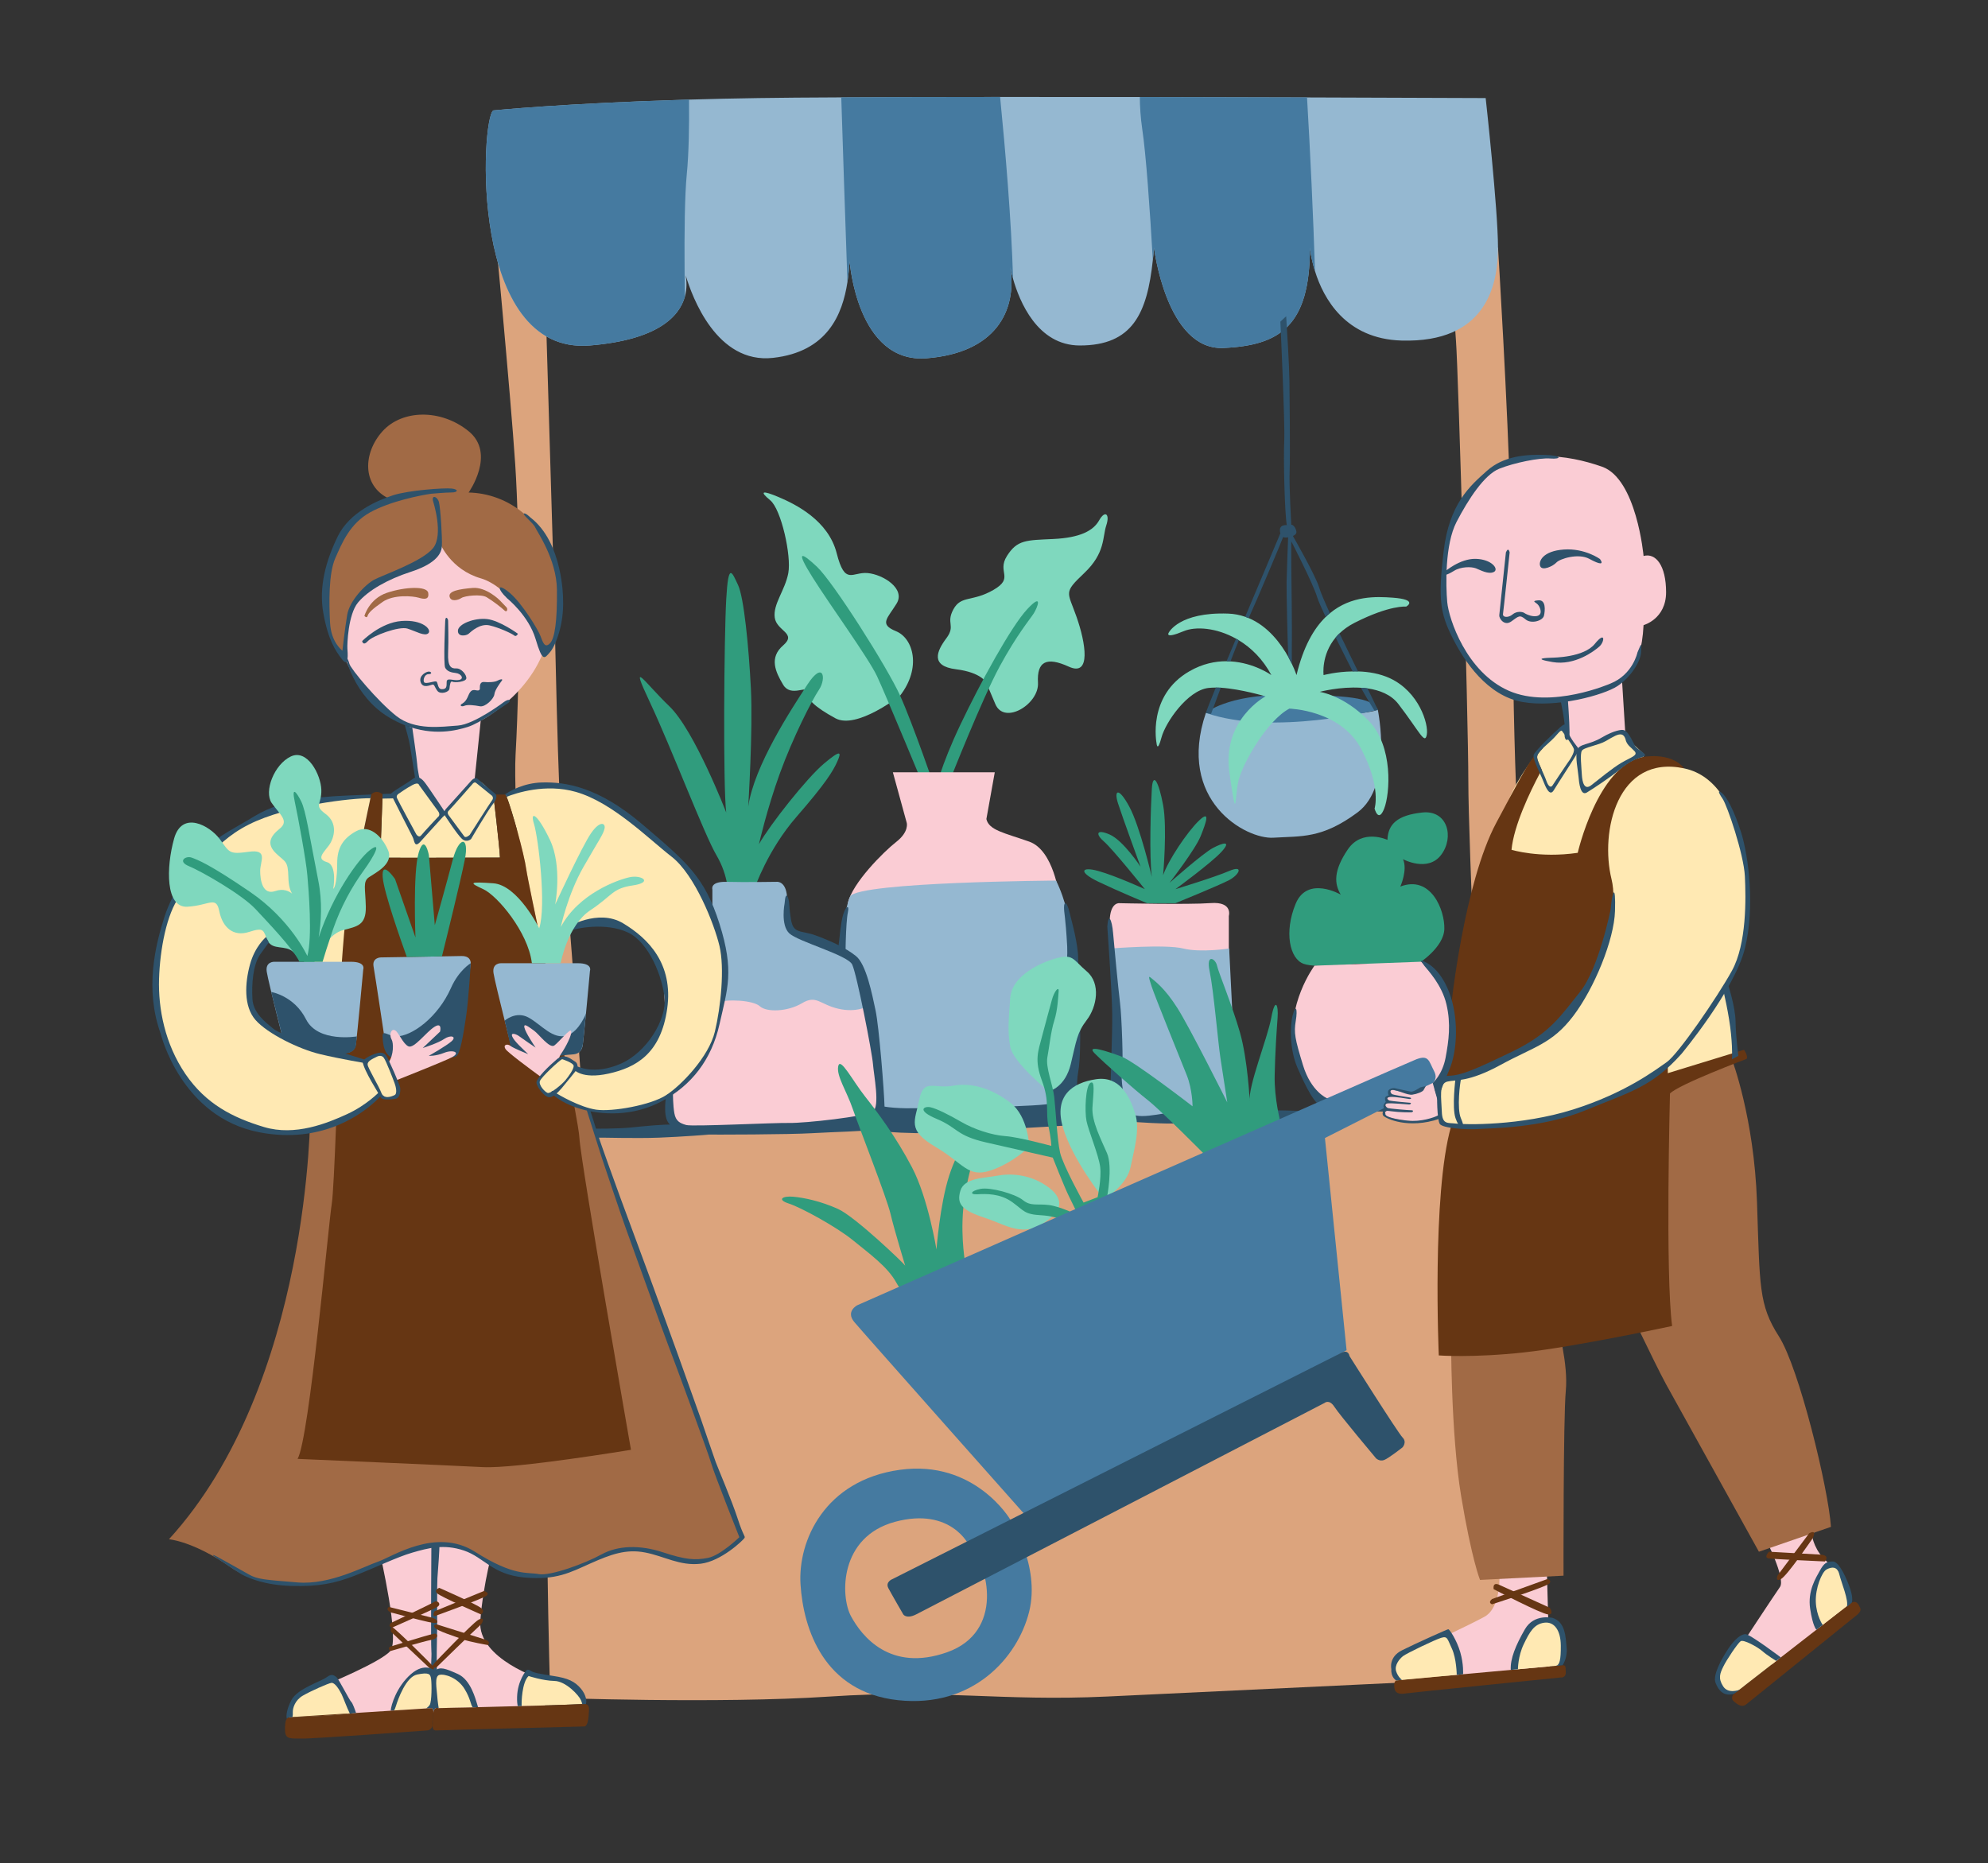 <svg xmlns="http://www.w3.org/2000/svg" width="287" height="269" viewBox="0 0 287 269" fill="none"><rect x="0" y="0" width="287" height="269" fill="#333333" stroke="none"/><g id="039-seo-tools-for-everyteam"><path id="Fill 1" fill-rule="evenodd" clip-rule="evenodd" d="M129.945 100.431C129.945 100.431 123.674 105.378 120.602 103.702C117.529 102.027 116.47 100.904 116.505 99.885C116.54 98.866 114.177 100.723 113.06 98.861C111.943 96.998 111.012 94.951 113.06 93.181C115.109 91.412 112.127 91.133 111.848 89.177C111.57 87.222 113.34 85.236 113.805 82.738C114.271 80.24 112.781 73.535 111.198 72.232C109.615 70.928 109.987 70.743 112.408 71.767C114.829 72.79 119.578 75.119 120.788 79.867C121.999 84.616 123.023 82.535 125.258 82.738C127.492 82.94 130.751 84.988 129.447 87.129C128.144 89.271 126.84 90.109 129.354 91.133C131.868 92.157 133.05 96.415 129.945 100.431Z" fill="#7FD8BE"></path><path id="Fill 3" fill-rule="evenodd" clip-rule="evenodd" d="M142.389 98.582C142.389 98.582 141.738 97.093 138.013 96.627C134.289 96.161 135.22 94.02 136.617 92.157C138.013 90.296 136.523 90.017 137.641 87.968C138.758 85.92 140.341 86.943 143.413 85.175C146.486 83.405 143.879 82.633 145.368 80.272C146.858 77.912 148.162 78.005 152.073 77.819C155.983 77.633 157.845 76.608 158.683 75.119C159.521 73.629 160.266 74.187 159.707 75.864C159.148 77.54 159.59 79.836 156.529 82.738C153.469 85.64 154.121 85.36 155.424 89.085C156.728 92.81 157.566 97.744 154.307 96.254C151.048 94.765 149.674 95.51 149.849 98.582C150.024 101.654 144.996 104.728 143.693 101.654L142.389 98.582Z" fill="#7FD8BE"></path><path id="Fill 5" fill-rule="evenodd" clip-rule="evenodd" d="M84.436 163.488L213.764 159.916C213.764 159.916 211.977 121.689 211.977 112.758C211.977 103.827 210.548 53.81 210.191 49.166C209.833 44.521 209.477 35.762 209.477 35.762H216.264C216.264 35.762 217.693 58.77 218.051 73.26C218.408 87.75 218.408 118.804 219.837 126.141C221.266 133.479 219.837 242.086 219.837 242.086C219.837 242.086 175.18 244.228 159.817 244.943C144.456 245.658 135.881 243.872 119.805 244.943C103.728 246.015 79.435 245.117 79.435 245.117C79.435 245.117 78.363 208.503 79.435 202.072C80.506 195.641 73.718 121.497 74.433 108.911C75.147 96.324 75.042 77.032 74.38 67.029C73.718 57.026 71.218 30.589 71.218 30.589H78.363C78.363 30.589 79.435 66.587 79.792 78.419C80.149 90.251 80.506 115.259 81.221 121.689C81.936 128.12 84.436 163.488 84.436 163.488Z" fill="#DCA47D"></path><path id="Fill 7" fill-rule="evenodd" clip-rule="evenodd" d="M216.261 35.76C216.261 41.289 214.481 49.52 202.331 49.169C194.241 48.929 191.061 43.069 189.851 39.179C189.841 39.169 189.841 39.169 189.841 39.16C189.231 37.209 189.111 35.76 189.111 35.76C189.111 47.01 184.821 49.88 176.611 50.239C168.391 50.599 166.601 35.76 166.601 35.76C166.551 36.38 166.501 36.969 166.431 37.55C165.611 45.239 163.521 49.88 155.891 49.88C149.741 49.88 147.171 43.469 146.251 40.26C146.251 40.26 146.261 40.249 146.251 40.239C146.031 39.429 145.911 38.83 145.861 38.58C146.841 44.959 143.671 50.959 133.741 51.73C123.731 52.499 122.661 37.73 122.661 37.73C122.591 38.65 122.501 39.669 122.341 40.73V40.739C121.621 45.41 119.451 50.8 111.591 51.669C103.481 52.569 99.921 42.88 98.991 39.76C99.121 40.51 99.211 41.62 98.871 42.84C98.071 45.669 95.011 49.069 85.151 49.88C67.641 51.309 69.431 17.009 71.221 15.941C71.221 15.941 81.591 14.899 99.471 14.38C102.571 14.29 105.901 14.21 109.441 14.159C112.571 14.111 116.681 14.079 121.451 14.059C128.081 14.021 136.001 13.999 144.381 13.999C150.951 13.999 157.811 13.999 164.551 14.009C173.051 14.03 181.361 14.05 188.691 14.069C203.631 14.111 214.481 14.159 214.481 14.159C214.481 14.159 216.261 30.23 216.261 35.76Z" fill="#95B8D1"></path><path id="Fill 10" fill-rule="evenodd" clip-rule="evenodd" d="M99.151 25.13C98.851 28.16 98.791 33.64 98.831 39.09V39.191C98.841 40.42 98.851 41.65 98.871 42.84C98.071 45.67 95.011 49.069 85.151 49.88C67.641 51.31 69.431 17.01 71.221 15.941C71.221 15.941 81.591 14.9 99.471 14.38C99.511 18.18 99.441 22.191 99.151 25.13Z" fill="#457AA0"></path><path id="Fill 12" fill-rule="evenodd" clip-rule="evenodd" d="M145.861 38.58C146.841 44.96 143.671 50.96 133.741 51.729C123.731 52.5 122.661 37.729 122.661 37.729C122.591 38.649 122.501 39.67 122.341 40.729C122.041 32.14 121.691 21.78 121.451 14.059C128.081 14.02 136.001 14 144.381 14C145.131 21.58 146.011 31.79 146.251 40.239C146.031 39.43 145.911 38.83 145.861 38.58Z" fill="#457AA0"></path><path id="Fill 15" fill-rule="evenodd" clip-rule="evenodd" d="M189.841 39.16C189.231 37.21 189.111 35.76 189.111 35.76C189.111 47.01 184.821 49.88 176.611 50.239C168.391 50.599 166.601 35.76 166.601 35.76C166.551 36.38 166.501 36.97 166.431 37.55C165.991 30.02 165.451 22.319 164.901 18.63C164.661 16.979 164.561 15.43 164.551 14.01C173.051 14.03 181.361 14.05 188.691 14.069C189.131 21.44 189.611 31.58 189.841 39.16Z" fill="#457AA0"></path><path id="Fill 17" fill-rule="evenodd" clip-rule="evenodd" d="M204.717 139.158C204.717 139.158 208.436 136.833 208.514 134.121C208.592 131.409 206.577 126.296 202.16 128C202.16 128 203.245 125.598 202.548 124.049C202.548 124.049 206.112 125.985 208.049 123.429C209.986 120.872 208.981 116.92 205.338 117.307C201.696 117.695 200.378 119.012 200.3 121.259C200.3 121.259 196.659 119.554 194.567 122.654C192.475 125.753 192.63 127.613 193.559 129.162C193.559 129.162 188.756 126.373 187.051 130.479C185.346 134.587 186.198 138.461 188.213 139.158C190.228 139.855 195.729 139.158 195.729 139.158H204.717Z" fill="#309C7D"></path><path id="Fill 19" fill-rule="evenodd" clip-rule="evenodd" d="M169.694 130.402C169.694 130.402 175.97 127.845 177.442 127.07C178.915 126.296 179.612 124.823 177.442 125.753C175.273 126.682 169.694 128.374 169.694 128.374C169.694 128.374 174.885 124.59 176.358 122.964C177.83 121.337 176.59 121.646 175.118 122.422C173.646 123.196 168.841 127.458 168.841 127.458C168.841 127.458 172.561 122.654 173.336 120.716C174.111 118.779 174.808 116.842 173.103 118.469C171.399 120.096 168.609 124.281 167.912 126.373C167.912 126.373 168.531 119.554 167.912 116.222C167.292 112.89 166.44 111.34 166.285 113.898C166.13 116.455 165.897 123.584 166.285 126.605C166.285 126.605 164.58 119.322 163.03 116.455C161.481 113.588 160.783 114.052 161.403 115.99C162.023 117.927 164.657 125.133 164.657 125.133C164.657 125.133 162.16 121.337 160.194 120.484C158.226 119.631 158.149 120.448 159.388 121.512C160.628 122.576 165.277 128.374 165.277 128.374C165.277 128.374 161.074 126.45 158.566 125.753C156.057 125.055 155.65 125.908 158.566 127.302C161.481 128.697 165.587 130.402 165.587 130.402H169.694Z" fill="#309C7D"></path><path id="Fill 21" fill-rule="evenodd" clip-rule="evenodd" d="M137.151 112.623C137.151 112.623 141.788 100.881 144.312 96.231C146.837 91.583 148.696 89.413 149.238 88.561C149.781 87.709 150.633 85.462 148.309 87.941C145.984 90.421 141.49 98.634 138.623 104.678C135.756 110.722 135.059 114.053 135.059 114.053C135.059 114.053 131.805 104.555 129.945 100.432C128.086 96.31 120.259 83.989 117.935 81.82C115.61 79.65 114.836 79.418 117.315 83.369C119.795 87.321 125.374 94.992 126.613 97.627C127.853 100.261 133.819 114.673 133.819 114.673H136.764L137.151 112.623Z" fill="#309C7D"></path><path id="Fill 23" fill-rule="evenodd" clip-rule="evenodd" d="M108.947 128.232C108.947 128.232 110.807 122.731 114.991 117.927C119.175 113.123 120.26 111.34 120.88 109.946C121.499 108.551 121.422 108.164 118.943 110.256C116.463 112.348 111.194 119.011 109.567 121.878C109.567 121.878 110.729 116.765 112.589 111.651C114.448 106.537 117.16 101.19 118.245 99.563C119.33 97.936 118.865 95.301 116.54 98.866C114.216 102.43 108.869 110.566 108.017 116.455C108.017 116.455 108.715 105.452 108.405 99.409C108.095 93.365 107.397 86.236 106.545 84.454C105.693 82.671 105.15 80.967 104.841 86.546C104.53 92.125 104.376 113.587 104.841 117.307C104.841 117.307 100.269 105.452 96.627 101.965C92.986 98.478 90.739 94.836 93.838 101.422C96.937 108.009 101.663 120.484 103.446 123.505C105.228 126.528 105.15 129.395 105.15 129.395L108.947 128.232Z" fill="#309C7D"></path><path id="Fill 25" fill-rule="evenodd" clip-rule="evenodd" d="M237.276 80.272C237.276 80.272 236.276 69.129 231.276 67.379C226.276 65.629 219.401 64.629 214.276 68.879C209.151 73.129 207.506 82.802 209.016 88.59C210.526 94.379 214.651 102.057 225.901 101.093C225.901 101.093 226.276 103.127 225.901 106.066C225.526 109.004 226.276 110.254 229.526 109.379C232.776 108.504 234.651 106.066 234.651 106.066L234.151 98.004C234.151 98.004 236.901 97.379 237.276 90.254C237.276 90.254 240.526 89.379 240.526 85.504C240.526 81.629 239.026 79.79 237.276 80.272Z" fill="#FACCD4"></path><path id="Fill 27" fill-rule="evenodd" clip-rule="evenodd" d="M216.464 227.005C216.464 227.005 216.839 232.067 214.276 233.442C211.714 234.817 207.089 236.943 207.089 236.943L209.089 242.193L223.714 240.943L223.276 225.443L216.464 227.005Z" fill="#FACCD4"></path><path id="Fill 29" fill-rule="evenodd" clip-rule="evenodd" d="M254.839 222.067C254.839 222.067 257.839 227.879 256.964 229.129C256.089 230.38 251.401 237.505 251.401 237.505L255.964 240.442L266.964 231.817C266.964 231.817 266.902 228.317 263.714 225.442C260.526 222.567 261.589 218.442 261.589 218.442L254.839 222.067Z" fill="#FACCD4"></path><path id="Fill 31" fill-rule="evenodd" clip-rule="evenodd" d="M48.901 92.547C48.901 92.547 51.068 101.463 59.068 104.63L60.901 117.279C60.901 117.279 63.651 120.38 67.984 117.713L69.401 104.05C69.401 104.05 78.151 99.547 79.318 90.713C80.484 81.88 63.318 74.713 63.318 74.713C63.318 74.713 48.401 77.88 48.901 92.547Z" fill="#FACCD4"></path><path id="Fill 33" fill-rule="evenodd" clip-rule="evenodd" d="M54.839 224.13C54.839 224.317 57.777 236.755 56.339 238.38C54.901 240.005 47.152 243.192 47.152 243.192L50.089 247.505L78.714 246.96L78.339 242.505C78.339 242.505 68.902 239.568 69.339 234.005C69.777 228.442 71.218 223.443 71.218 223.443C71.218 223.443 66.089 220.505 62.026 220.88C57.964 221.255 54.839 224.13 54.839 224.13Z" fill="#FACCD4"></path><path id="Fill 35" fill-rule="evenodd" clip-rule="evenodd" d="M50.818 141.463V123.38L45.068 126.595L45.479 142.63" fill="#FFE9B3"></path><path id="Fill 37" fill-rule="evenodd" clip-rule="evenodd" d="M142.401 118.255L143.611 111.505H128.901L130.901 118.796C130.901 118.796 131.276 120.075 129.401 121.54C127.526 123.005 123.026 127.521 122.401 130.388L152.92 129.396C152.92 129.396 152.151 122.771 148.588 121.513C145.026 120.255 142.776 119.88 142.401 118.255Z" fill="#FACCD4"></path><path id="Fill 39" fill-rule="evenodd" clip-rule="evenodd" d="M122.738 129.395C122.738 129.395 119.485 135.712 122.85 162.427L154.207 161.561C154.207 161.561 157.901 138.123 152.463 127.137C152.463 127.137 124.276 127.316 122.738 129.395Z" fill="#95B8D1"></path><path id="Fill 41" fill-rule="evenodd" clip-rule="evenodd" d="M120.839 139.068C120.839 138.942 121.235 134.107 121.61 132.472C121.985 130.838 122.693 130.422 122.401 131.755C122.11 133.088 121.985 138.547 122.11 140.172C122.235 141.797 123.668 157.101 125.305 158.844C126.943 160.588 134.693 159.838 135.485 159.922C136.277 160.005 151.142 159.755 151.693 159.297C152.244 158.837 151.207 155.836 151.401 155.759C151.596 155.684 154.318 141.143 154.068 136.657C153.818 132.172 153.596 131.85 153.61 130.961C153.623 130.071 154.027 130.172 154.402 131.713C154.777 133.255 155.652 136.318 155.652 138.453C155.652 140.588 156.318 151.213 155.652 154.797C154.985 158.38 156.777 162.225 154.777 162.427C152.776 162.63 140.318 163.255 137.151 163.505C133.985 163.755 125.776 163.588 123.777 162.713C121.776 161.838 119.61 155.38 119.86 150.588C120.11 145.797 120.839 139.068 120.839 139.068Z" fill="#2E526B"></path><path id="Fill 43" fill-rule="evenodd" clip-rule="evenodd" d="M96.276 149.634C96.276 149.634 96.625 159.379 97.026 161.254C97.427 163.129 98.276 162.91 100.151 162.956C102.026 163.002 122.85 162.427 122.85 162.427C122.85 162.427 126.776 163.426 126.776 159.215C126.776 155.004 125.276 143.754 124.526 141.379C123.776 139.004 95.849 142.791 95.849 142.791L96.276 149.634Z" fill="#FACCD4"></path><path id="Fill 45" fill-rule="evenodd" clip-rule="evenodd" d="M102.845 135.581V128.417C102.845 128.417 102.442 127.247 104.913 127.32C107.384 127.393 112.19 127.316 112.19 127.316C112.19 127.316 113.436 127.214 113.614 129.395C113.792 131.576 113.614 133.534 113.614 133.534C113.614 133.534 114.326 135.314 116.106 135.581C117.887 135.849 123.747 137.511 124.526 141.38L125.305 145.249C125.305 145.249 123.719 146.262 121.025 145.639C118.331 145.016 117.869 143.592 115.786 144.838C113.703 146.084 110.677 146.173 109.698 145.283C108.719 144.393 104.981 144.215 103.468 144.749C101.955 145.283 102.845 135.581 102.845 135.581Z" fill="#95B8D1"></path><path id="Fill 47" fill-rule="evenodd" clip-rule="evenodd" d="M177.401 138.029V132.244C177.401 132.244 178.026 130.145 174.776 130.387C171.526 130.63 161.651 130.402 161.651 130.402C161.651 130.402 160.235 130.13 160.193 133.13C160.151 136.13 160.651 139.553 160.651 139.553L177.401 138.029Z" fill="#FACCD4"></path><path id="Fill 49" fill-rule="evenodd" clip-rule="evenodd" d="M205.164 138.85L189.766 139.423C189.766 139.423 185.526 145.129 186.901 151.567C188.276 158.004 191.901 159.726 191.901 159.726L206.016 158.379C206.016 158.379 209.973 155.077 209.728 150.228C209.485 145.379 209.302 141.696 205.164 138.85Z" fill="#FACCD4"></path><path id="Fill 51" fill-rule="evenodd" clip-rule="evenodd" d="M250.026 152.942C250.026 152.942 253.236 161.348 253.651 173.55C254.065 185.753 253.89 188.379 256.811 192.94C259.732 197.501 263.968 214.948 264.328 220.446L253.927 224.033C253.927 224.033 242.04 202.615 240.52 199.851C238.999 197.087 233.747 186.029 233.747 186.029L239.963 156.546L250.026 152.942Z" fill="#A16A45"></path><path id="Fill 53" fill-rule="evenodd" clip-rule="evenodd" d="M209.485 192.802C209.485 192.802 209.424 206.901 210.943 216.024C212.461 225.146 213.663 228.106 213.663 228.106L225.72 227.495C225.72 227.495 225.676 204.689 226.048 200.819C226.422 196.948 224.901 191.558 224.901 191.558L209.485 192.802Z" fill="#A16A45"></path><path id="Fill 55" fill-rule="evenodd" clip-rule="evenodd" d="M44.795 160.47C44.795 160.47 44.908 199.749 24.392 222.236C24.392 222.236 27.901 222.504 33.276 226.254C38.651 230.004 46.651 229.254 53.651 226.254C60.651 223.254 64.427 221.629 69.727 225.129C75.026 228.629 79.776 228.004 83.901 226.004C88.026 224.004 91.151 223.004 96.651 224.754C102.151 226.504 103.776 224.879 107.151 222.004C107.151 222.004 86.454 167.629 83.928 156.379L44.795 160.47Z" fill="#A16A45"></path><path id="Fill 57" fill-rule="evenodd" clip-rule="evenodd" d="M248.526 141.755C248.526 141.755 249.651 141.942 250.026 146.255C250.401 150.568 251.005 151.796 250.026 152.943C249.047 154.089 239.963 156.547 239.963 156.547L239.588 151.13L248.526 141.755Z" fill="#FFE9B3"></path><path id="Fill 59" fill-rule="evenodd" clip-rule="evenodd" d="M236.86 109.922C236.86 109.922 237.61 109.172 237.152 108.713C236.693 108.255 235.085 106.879 234.86 106.338C234.635 105.798 234.235 105.505 233.235 105.963C232.235 106.422 227.693 108.297 227.693 108.297C227.693 108.297 227.277 107.63 226.693 107.088C226.11 106.547 225.96 105.713 225.999 105.128C226.039 104.543 225.36 105.255 224.277 106.088C224.277 106.088 215.652 114.422 216.443 122.88C217.235 131.338 229.11 123.963 229.11 123.963C229.11 123.963 233.163 110.463 236.86 109.922Z" fill="#FFE9B3"></path><path id="Fill 61" fill-rule="evenodd" clip-rule="evenodd" d="M72.181 123.819C72.181 123.819 56.651 123.88 54.901 123.819L55.212 115.299L55.221 114.95C56.011 114.91 56.492 114.88 56.541 114.84C56.581 114.809 56.742 114.719 56.962 114.569C57.931 113.96 60.212 112.509 60.212 112.509C60.492 112.33 60.712 112.979 60.962 113.19C61.212 113.399 64.132 117.28 64.132 117.28C66.171 115.679 68.151 112.509 68.151 112.509C69.341 112.2 71.222 114.719 71.222 114.719C71.222 114.719 72.121 122.259 72.181 123.819Z" fill="#FFE9B3"></path><path id="Fill 63" fill-rule="evenodd" clip-rule="evenodd" d="M95.361 158.71C89.681 161.25 85.451 160.58 82.891 159.56C81.041 158.83 80.071 157.92 80.071 157.92C80.001 157.98 79.931 158.04 79.861 158.08C79.101 158.58 78.631 158.09 77.941 157.17C77.561 156.67 77.701 156.11 78.131 155.521C78.541 154.93 79.221 154.31 79.941 153.67C80.241 153.41 80.481 153.21 80.691 153.069C81.061 152.8 81.311 152.72 81.551 152.75C81.821 152.78 82.071 152.95 82.471 153.17C83.421 153.69 83.281 154.41 83.281 154.41C84.861 155.35 92.551 155.271 95.111 149.28C97.681 143.29 94.471 134.021 87.561 133.17C80.641 132.31 79.711 138.66 79.711 138.66L78.671 138.739C77.281 132.1 76.111 126.521 75.981 125.55C75.671 123.239 73.841 116.76 73.141 115.04C73.081 114.899 73.031 114.79 72.991 114.72C77.091 113 82.401 111.38 93.031 119.63C103.651 127.88 103.271 134.71 104.441 136.46C105.611 138.21 105.151 154.34 95.361 158.71Z" fill="#FFE9B3"></path><path id="Fill 65" fill-rule="evenodd" clip-rule="evenodd" d="M91.091 209.319C91.091 209.319 74.531 212.069 69.711 211.819C64.901 211.569 42.961 210.63 42.961 210.63C44.651 207.759 47.401 176.88 47.901 173.759C48.081 172.599 48.301 167.989 48.511 162.559C48.521 162.319 48.531 162.09 48.541 161.849C52.101 160.27 54.581 158.069 54.871 157.799C54.891 157.78 54.901 157.77 54.901 157.77C54.901 157.77 55.471 158.759 56.611 158.479C56.941 158.399 57.191 158.29 57.371 158.12C57.471 158.03 57.541 157.92 57.591 157.78C57.631 157.649 57.641 157.489 57.621 157.299C57.611 157.13 57.571 156.94 57.501 156.719C57.471 156.63 57.441 156.53 57.401 156.429C57.361 156.29 57.301 156.139 57.231 155.989C57.231 155.979 57.221 155.979 57.221 155.969C57.191 155.88 57.151 155.79 57.111 155.7C56.911 155.229 56.721 154.78 56.551 154.37C56.481 154.2 56.411 154.04 56.341 153.889C56.261 153.71 56.181 153.54 56.101 153.38C56.061 153.29 56.011 153.21 55.971 153.13C55.921 153.04 55.881 152.969 55.831 152.889C55.791 152.809 55.751 152.75 55.701 152.69C55.651 152.63 55.611 152.569 55.561 152.52C55.491 152.44 55.411 152.38 55.341 152.319C55.271 152.27 55.191 152.229 55.101 152.21C55.021 152.19 54.931 152.179 54.831 152.2C53.901 152.349 52.341 153.239 52.481 153.61L52.341 153.239C52.341 153.239 51.211 152.87 48.871 152.19C49.051 146.38 49.191 141.569 49.211 141.069C49.271 139.819 49.651 134.63 49.841 133.13C49.861 132.96 49.921 132.599 50.021 132.09C50.151 131.399 53.571 114.759 53.581 114.71C53.591 114.7 53.591 114.69 53.591 114.69C54.281 114 54.991 114.489 55.181 114.639C55.211 114.67 55.231 114.69 55.231 114.69L54.901 123.819C56.651 123.88 72.181 123.819 72.181 123.819C72.121 122.259 71.221 114.719 71.221 114.719H72.991C73.031 114.79 73.081 114.899 73.141 115.04C73.841 116.759 75.671 123.239 75.981 125.549C76.111 126.52 77.281 132.099 78.671 138.739C79.611 143.29 80.661 148.33 81.551 152.75C81.181 152.7 80.781 152.92 79.941 153.67C78.481 154.96 77.191 156.17 77.941 157.17C78.691 158.17 79.191 158.67 80.071 157.92C80.071 157.92 81.041 158.83 82.891 159.559C83.331 161.94 83.621 163.66 83.651 164.309C83.821 167.729 91.091 209.319 91.091 209.319Z" fill="#663613"></path><path id="Fill 67" fill-rule="evenodd" clip-rule="evenodd" d="M243.151 110.94C243.151 110.94 235.091 110.259 233.651 118.259C232.211 126.259 236.651 139 226.711 146.759C216.771 154.5 210.541 155.649 207.841 156.549C207.841 156.549 210.691 152.5 209.481 145.379C209.481 145.379 211.341 127.5 216.031 118.759C219.211 112.799 220.431 110.52 221.401 109.28C221.861 108.69 222.251 108.339 222.771 107.94L222.791 107.979C222.621 108.149 222.471 108.309 222.361 108.44C221.941 108.94 221.841 109.129 221.961 109.649C222.031 109.929 222.291 110.509 222.571 111.139C222.481 111.29 222.391 111.46 222.301 111.639V111.649C220.871 114.339 218.551 119.169 218.211 122.69C218.211 122.69 222.221 123.94 227.771 123.129C227.771 123.129 230.591 110.759 237.031 109.319C237.031 109.319 241.151 108.44 243.151 110.94Z" fill="#663613"></path><path id="Fill 69" fill-rule="evenodd" clip-rule="evenodd" d="M240.776 153.63V154.942L251.776 151.567C251.776 151.567 252.401 152.443 252.151 152.88C252.151 152.88 242.338 156.568 241.088 157.88C241.088 157.88 240.401 184.067 241.401 191.443C241.401 191.443 227.463 194.443 220.026 195.255C212.589 196.068 207.713 195.693 207.713 195.693C207.713 195.693 206.693 172.442 209.484 162.63C209.484 162.63 230.088 163.005 240.776 153.63Z" fill="#663613"></path><path id="Fill 71" fill-rule="evenodd" clip-rule="evenodd" d="M62.571 247.21V247.25C62.571 247.68 62.481 248.271 62.481 248.81C62.481 248.96 62.461 249.09 62.421 249.2C62.371 248.62 62.531 247.78 62.561 247.25C62.561 247.239 62.561 247.22 62.571 247.21Z" fill="#663613"></path><path id="Fill 73" fill-rule="evenodd" clip-rule="evenodd" d="M62.571 247.21V247.25C62.571 247.68 62.481 248.271 62.481 248.81C62.481 248.96 62.461 249.09 62.421 249.2C62.371 248.62 62.531 247.78 62.561 247.25C62.561 247.239 62.561 247.22 62.571 247.21Z" fill="#663613"></path><path id="Fill 75" fill-rule="evenodd" clip-rule="evenodd" d="M68.741 246.479V246.489C68.741 246.489 68.551 246.5 68.251 246.509C68.191 246.5 68.131 246.509 68.061 246.509C68.121 246.5 68.181 246.5 68.241 246.5C68.401 246.5 68.571 246.489 68.741 246.479Z" fill="#663613"></path><path id="Fill 77" fill-rule="evenodd" clip-rule="evenodd" d="M225.286 240.442C225.286 240.442 218.046 241.103 211.588 241.69C206.444 242.157 201.796 242.577 201.7 242.577C201.483 242.577 201.158 242.847 201.32 243.769C201.483 244.691 202.405 244.583 203.11 244.474C203.814 244.366 225.286 242.192 225.286 242.192C225.286 242.192 226.099 242.305 226.045 241.383C225.991 240.462 226.09 240.369 225.286 240.442Z" fill="#663613"></path><path id="Fill 79" fill-rule="evenodd" clip-rule="evenodd" d="M215.401 230.865L223.348 227.994C223.348 227.994 224.048 228.099 223.714 228.588C223.379 229.076 215.401 231.624 215.401 231.624C215.401 231.624 214.734 231.407 215.401 230.865Z" fill="#663613"></path><path id="Fill 81" fill-rule="evenodd" clip-rule="evenodd" d="M216.436 228.812L223.714 232.112C223.714 232.112 224.463 233.136 223.492 233.084C222.521 233.034 215.635 229.442 215.635 229.442C215.635 229.442 215.411 228.347 216.436 228.812Z" fill="#663613"></path><path id="Fill 83" fill-rule="evenodd" clip-rule="evenodd" d="M261.181 221.376L256.626 227.449C256.626 227.449 256.198 228.431 257.09 227.994C257.982 227.558 261.679 222.107 261.679 222.107C261.679 222.107 262.428 220.726 261.181 221.376Z" fill="#663613"></path><path id="Fill 85" fill-rule="evenodd" clip-rule="evenodd" d="M262.81 224.452L255.379 224.033C255.379 224.033 254.536 224.901 255.379 225.009C256.224 225.116 263.458 225.442 263.458 225.442C263.458 225.442 264.27 224.534 262.81 224.452Z" fill="#663613"></path><path id="Fill 87" fill-rule="evenodd" clip-rule="evenodd" d="M266.951 231.624L250.337 244.545C250.337 244.545 249.686 245.125 250.337 245.667C250.988 246.21 251.53 246.535 252.126 246.047C252.722 245.559 268.176 233.087 268.176 233.087C268.176 233.087 268.772 232.6 268.555 232.166C268.338 231.732 268.043 230.775 266.951 231.624Z" fill="#663613"></path><path id="Fill 89" fill-rule="evenodd" clip-rule="evenodd" d="M51.061 247.33C51.051 247.33 51.031 247.33 51.021 247.34C50.861 247.36 50.691 247.39 50.511 247.41C47.831 247.76 43.631 247.89 42.211 247.93C41.911 247.94 41.731 247.94 41.731 247.94C41.031 244.03 48.171 242.37 48.171 242.37C48.951 242.489 51.061 247.33 51.061 247.33Z" fill="#FFE9B3"></path><path id="Fill 91" fill-rule="evenodd" clip-rule="evenodd" d="M62.741 244.09C62.711 244.55 62.691 244.92 62.661 245.23V245.25C62.581 246.38 62.501 246.6 62.281 246.62C62.271 246.63 62.271 246.63 62.261 246.62C62.231 246.63 62.191 246.63 62.141 246.63C62.031 246.62 61.891 246.6 61.711 246.62C61.671 246.62 61.621 246.63 61.571 246.63V246.64C61.111 246.68 60.151 246.739 59.211 246.81C59.151 246.81 59.091 246.81 59.031 246.819C58.881 246.83 58.741 246.84 58.591 246.85C58.431 246.861 58.281 246.87 58.131 246.88C58.001 246.88 57.881 246.89 57.761 246.9C57.591 246.91 57.431 246.92 57.301 246.93C57.171 246.941 57.051 246.941 56.971 246.95H56.901C56.831 246.96 56.791 246.96 56.791 246.96C56.791 246.96 57.111 241.15 62.411 241.21C62.411 241.21 62.641 241.09 62.741 241.92V241.97C62.781 242.4 62.801 243.06 62.741 244.09Z" fill="#FFE9B3"></path><path id="Fill 93" fill-rule="evenodd" clip-rule="evenodd" d="M68.741 246.479V246.489C68.741 246.489 68.551 246.5 68.251 246.509C68.191 246.5 68.131 246.509 68.061 246.509C67.801 246.509 67.481 246.52 67.131 246.53C66.781 246.54 66.401 246.549 66.011 246.549C65.851 246.549 65.701 246.559 65.551 246.559C65.401 246.569 65.251 246.569 65.101 246.569C64.941 246.58 64.801 246.58 64.661 246.58C64.581 246.589 64.491 246.589 64.411 246.589C64.051 246.599 63.771 246.61 63.581 246.61C63.491 246.61 63.401 246.62 63.331 246.62H63.321C63.301 246.61 63.251 246.589 63.191 246.589H63.171C62.881 246.45 62.731 245.919 62.661 245.25V245.229C62.551 244.129 62.671 242.679 62.741 241.969V241.919C62.761 241.679 62.781 241.54 62.781 241.54C62.851 240.879 63.421 241 63.421 241C67.471 241.77 68.671 246.229 68.741 246.479Z" fill="#FFE9B3"></path><path id="Fill 95" fill-rule="evenodd" clip-rule="evenodd" d="M84.461 246.02C84.341 246.03 84.211 246.03 84.061 246.04C83.731 246.059 83.331 246.069 82.881 246.08C82.731 246.089 82.571 246.099 82.411 246.099C82.101 246.11 81.751 246.12 81.351 246.139C80.751 246.16 80.061 246.179 79.311 246.209C79.171 246.209 79.031 246.219 78.901 246.219C78.111 246.239 77.251 246.259 76.361 246.29C76.181 246.29 76.011 246.299 75.861 246.299C75.761 246.299 75.661 246.309 75.561 246.309C75.471 246.309 75.391 246.319 75.311 246.319C75.011 246.33 74.841 246.33 74.841 246.33C74.591 243.16 76.271 241.349 76.271 241.349C76.271 241.349 76.741 241.719 80.431 242.37C84.121 243.02 84.461 246.02 84.461 246.02Z" fill="#FFE9B3"></path><path id="Fill 97" fill-rule="evenodd" clip-rule="evenodd" d="M136.731 238.55C128.481 241.46 124.401 236.21 122.851 233.34C121.301 230.46 121.151 221.88 129.231 219.71C137.321 217.55 139.901 223.13 139.901 223.13C142.761 225.989 144.981 235.63 136.731 238.55ZM145.841 219.38C145.841 219.38 140.731 210.71 129.901 212.21C119.071 213.71 115.151 222.46 115.571 228.79C115.981 235.13 118.901 244.31 129.651 245.47C140.401 246.63 146.901 239.38 148.571 232.71C150.231 226.05 145.841 219.38 145.841 219.38Z" fill="#457AA0"></path><path id="Fill 99" fill-rule="evenodd" clip-rule="evenodd" d="M161.275 160.875C161.275 160.875 160.984 147.044 160.838 145.151C160.693 143.258 160.358 136.941 160.358 136.941C160.358 136.941 168.264 136.303 170.812 136.941C173.359 137.58 177.449 136.941 177.449 136.941C177.449 136.941 178.091 150.009 178.237 152.712C178.382 155.415 178.237 160.875 178.237 160.875C178.237 160.875 162.076 162.04 161.275 160.875Z" fill="#95B8D1"></path><path id="Fill 101" fill-rule="evenodd" clip-rule="evenodd" d="M174.088 102.927C174.088 102.927 194.471 104.02 198.912 102.49C198.912 102.49 201.169 113.434 196 117.281C190.832 121.127 187.847 120.692 183.843 120.946C179.839 121.199 169.793 115.592 174.088 102.927Z" fill="#95B8D1"></path><path id="Fill 103" fill-rule="evenodd" clip-rule="evenodd" d="M52.441 139.96C52.441 139.96 51.581 149.42 51.381 150.72C51.201 151.98 50.091 152 50.021 152H41.351C41.351 152 38.751 141.84 38.511 140.31C38.271 138.79 39.621 138.86 39.621 138.86H50.661C52.871 138.86 52.441 139.96 52.441 139.96Z" fill="#95B8D1"></path><path id="Fill 105" fill-rule="evenodd" clip-rule="evenodd" d="M174.088 102.927C174.088 102.927 177.112 100.275 185.709 100.323C194.306 100.37 198.187 100.673 198.912 102.49C198.912 102.49 183.668 106.29 174.088 102.927Z" fill="#457AA0"></path><path id="Fill 107" fill-rule="evenodd" clip-rule="evenodd" d="M67.901 139.549C67.901 139.549 66.661 148.659 66.371 150.669C66.081 152.69 64.351 152.499 64.351 152.499C64.351 152.499 58.911 153.069 57.191 152.879C55.943 152.742 55.711 151.199 55.711 151.199C55.711 151.199 54.171 140.869 53.931 139.549C53.691 138.229 54.991 138.229 54.991 138.229L58.731 138.169L63.801 138.079L66.611 138.029C68.381 137.999 67.901 139.549 67.901 139.549Z" fill="#95B8D1"></path><path id="Fill 109" fill-rule="evenodd" clip-rule="evenodd" d="M65.11 142.63C63.202 146.928 59.426 149.635 57.2 149.635C56.105 149.635 55.19 148.577 55.233 149.635C55.277 150.693 55.419 152.693 57.192 152.88C58.964 153.068 65.192 152.845 65.828 152.519C66.464 152.193 66.904 149.255 67.278 146.817C67.652 144.38 67.96 139.067 67.96 139.067C67.96 139.067 66.25 140.061 65.11 142.63Z" fill="#2E526B"></path><path id="Fill 111" fill-rule="evenodd" clip-rule="evenodd" d="M65.151 152.69C64.001 153.27 59.321 155.129 57.221 155.969C57.191 155.879 57.151 155.79 57.111 155.7C56.731 154.83 56.421 154.009 56.101 153.379C56.861 152.309 56.821 150.549 56.531 150.069C56.151 149.44 56.461 148.44 57.031 148.759C57.591 149.069 58.151 150.69 58.961 151.069C59.771 151.44 61.531 149 62.711 148.259C63.901 147.5 63.531 148.94 63.531 148.94L61.031 151.309C61.281 151.229 63.271 150.589 64.131 150C65.051 149.379 65.961 149.629 65.211 150.319C64.461 151 61.901 152.44 61.901 152.44C61.901 152.44 62.901 152.5 64.131 152C65.361 151.5 66.651 151.94 65.151 152.69Z" fill="#FACCD4"></path><path id="Fill 113" fill-rule="evenodd" clip-rule="evenodd" d="M39.161 143.22C39.161 143.22 42.466 143.754 44.183 147.171C45.901 150.587 51.512 149.634 51.512 149.634L51.385 150.908C51.385 150.908 51.422 152.243 48.871 152.19C46.194 152.132 41.351 151.999 41.351 151.999L39.161 143.22Z" fill="#2E526B"></path><path id="Fill 115" fill-rule="evenodd" clip-rule="evenodd" d="M57.621 157.3C57.642 157.489 57.631 157.65 57.591 157.78C57.541 157.92 57.471 158.03 57.371 158.12C57.191 158.29 56.941 158.4 56.611 158.48C55.471 158.76 54.901 157.771 54.901 157.771C54.901 157.771 54.892 157.78 54.871 157.8C54.581 158.07 52.101 160.271 48.541 161.85C45.621 163.14 41.961 164.021 38.151 163.08C29.381 160.91 21.182 152.771 22.961 138.03C24.741 123.28 36.651 117.34 42.281 116.2C45.841 115.48 50.511 115.191 53.521 115.03C53.511 115.09 53.491 115.17 53.471 115.25C53.471 115.28 53.461 115.32 53.451 115.361C53.421 115.5 53.392 115.66 53.351 115.85C53.311 116.01 53.281 116.18 53.241 116.37C53.191 116.59 53.151 116.82 53.091 117.07C53.061 117.23 53.031 117.39 52.991 117.55C52.932 117.84 52.861 118.15 52.801 118.47C52.611 119.39 52.392 120.42 52.171 121.5C52.131 121.72 52.081 121.941 52.031 122.16C51.961 122.489 51.901 122.82 51.831 123.14C51.771 123.42 51.721 123.7 51.661 123.98C51.541 124.53 51.421 125.09 51.311 125.64C51.171 126.3 51.041 126.941 50.921 127.56C50.791 128.18 50.671 128.78 50.561 129.33C50.341 130.441 50.151 131.4 50.021 132.09C49.381 131.75 48.541 131.56 47.481 131.59C40.421 131.8 36.511 136.95 36.081 142.01C35.651 147.07 39.291 149.57 44.561 150.989C46.291 151.46 47.731 151.861 48.871 152.191C51.211 152.87 52.341 153.239 52.341 153.239L52.481 153.611C52.341 153.239 53.901 152.35 54.831 152.2C54.932 152.18 55.021 152.191 55.101 152.21C55.191 152.239 55.261 152.271 55.341 152.32C55.411 152.38 55.491 152.441 55.561 152.521C55.611 152.57 55.651 152.63 55.701 152.691C55.741 152.75 55.791 152.82 55.831 152.89C55.881 152.97 55.921 153.04 55.971 153.13C56.011 153.21 56.061 153.29 56.101 153.38C56.182 153.54 56.261 153.71 56.341 153.89C56.411 154.04 56.481 154.2 56.551 154.37C56.721 154.78 56.911 155.23 57.111 155.7C57.151 155.79 57.191 155.88 57.221 155.97C57.221 155.98 57.231 155.98 57.231 155.989C57.301 156.15 57.351 156.29 57.401 156.43C57.441 156.53 57.471 156.63 57.501 156.72C57.571 156.941 57.611 157.13 57.621 157.3Z" fill="#FFE9B3"></path><path id="Fill 117" fill-rule="evenodd" clip-rule="evenodd" d="M55.061 158.13C55.061 158.13 52.791 160.86 48.511 162.56C45.671 163.68 41.941 164.36 37.401 163.47C26.121 161.271 23.211 149.29 23.211 149.29C20.841 142.76 22.461 136.38 23.741 132.38C25.031 128.38 27.341 125.941 29.181 123.38C31.031 120.819 32.561 120.38 36.811 117.8C41.061 115.23 46.291 115.17 47.341 115.03C47.941 114.95 51.061 114.81 53.581 114.71C53.571 114.76 53.551 114.86 53.521 115.03C53.511 115.09 53.491 115.17 53.471 115.25C50.871 115.21 41.511 116.23 35.931 119.04C30.211 121.91 27.811 126.91 25.931 129.41C24.061 131.91 23.091 137.06 22.961 141.35C22.831 145.64 23.811 150.72 26.771 155.069C29.741 159.41 33.621 161.37 38.121 162.72C42.621 164.069 47.271 162.16 50.121 160.85C52.961 159.54 54.771 157.63 54.771 157.63L54.871 157.8L55.061 158.13Z" fill="#2E526B"></path><path id="Fill 119" fill-rule="evenodd" clip-rule="evenodd" d="M56.961 114.569V115.25C56.961 115.25 56.421 115.299 55.211 115.299L55.221 114.95L55.231 114.69C55.231 114.69 55.211 114.67 55.181 114.639C56.231 114.599 56.961 114.569 56.961 114.569Z" fill="#2E526B"></path><path id="Fill 121" fill-rule="evenodd" clip-rule="evenodd" d="M103.871 147.88C102.711 153.04 99.811 156.691 95.591 158.97C91.371 161.26 86.811 160.97 83.901 160.13C81.601 159.47 80.301 158.47 79.861 158.08C79.741 157.97 79.682 157.91 79.682 157.91C79.682 157.91 79.401 157.239 80.061 157.68C80.711 158.11 83.711 159.86 86.061 160.21C88.401 160.55 93.981 159.55 96.182 158.11C98.381 156.68 102.321 152.58 103.201 148.96C104.071 145.33 104.621 139.78 103.871 136.59C103.121 133.41 100.311 126.29 96.961 123.691C93.621 121.1 88.432 115.84 83.121 114.33C78.731 113.08 74.481 114.51 73.142 115.04C73.081 114.9 73.031 114.79 72.991 114.72H72.861C73.591 114.22 75.581 113.04 78.241 112.97C81.621 112.88 86.341 113.569 92.711 119C99.091 124.441 101.711 126.54 103.871 133.38C106.031 140.22 105.031 142.72 103.871 147.88Z" fill="#2E526B"></path><path id="Fill 123" fill-rule="evenodd" clip-rule="evenodd" d="M81.818 133.922C81.818 133.922 86.318 131.13 89.943 133.297C93.568 135.463 97.235 139.147 96.318 145.638C95.401 152.13 91.818 154.13 87.86 155.005C83.901 155.88 82.818 154.38 82.818 154.38L83.276 153.922C83.276 153.922 85.651 155.263 89.526 153.613C93.401 151.963 96.235 147.172 95.943 144.13C95.651 141.088 93.741 136.09 90.651 134.63C87.562 133.17 83.181 133.944 82.104 134.475C81.026 135.005 81.115 134.297 81.818 133.922Z" fill="#2E526B"></path><path id="Fill 125" fill-rule="evenodd" clip-rule="evenodd" d="M62.276 223.036C62.276 223.036 62.182 237.505 62.276 238.38C62.37 239.255 62.032 241.473 62.466 241.817C62.901 242.161 63.265 241.92 63.113 241.348C62.961 240.777 63.106 236.264 63.113 234.947C63.12 233.63 63.083 228.755 63.148 227.848C63.213 226.942 63.499 223.31 63.419 223.157C63.338 223.005 62.276 223.036 62.276 223.036Z" fill="#2E526B"></path><path id="Fill 127" fill-rule="evenodd" clip-rule="evenodd" d="M62.413 241.213L56.443 235.588C56.443 235.588 56.285 234.835 56.676 234.961C57.068 235.088 62.316 240.297 62.566 240.63C62.818 240.963 62.413 241.213 62.413 241.213Z" fill="#663613"></path><path id="Fill 129" fill-rule="evenodd" clip-rule="evenodd" d="M56.411 237.713C56.411 237.713 61.818 236.047 62.109 236.005C62.401 235.963 62.901 235.713 63.068 236.005C63.234 236.297 62.943 236.657 62.151 236.789C61.359 236.922 56.339 238.38 56.339 238.38C56.339 238.38 55.87 237.88 56.411 237.713Z" fill="#663613"></path><path id="Fill 131" fill-rule="evenodd" clip-rule="evenodd" d="M56.15 232.005L61.984 233.463C61.984 233.463 62.991 233.63 63.113 234.047C63.234 234.463 62.692 234.347 61.817 234.176C60.942 234.005 56.411 232.797 56.411 232.797C56.411 232.797 55.566 232.422 56.15 232.005Z" fill="#663613"></path><path id="Fill 133" fill-rule="evenodd" clip-rule="evenodd" d="M56.411 234.332C56.411 234.332 62.38 231.505 62.745 231.255C63.109 231.005 63.818 231.588 63.13 232.005C62.443 232.422 56.676 234.961 56.676 234.961C56.676 234.961 55.922 234.95 56.411 234.332Z" fill="#663613"></path><path id="Fill 135" fill-rule="evenodd" clip-rule="evenodd" d="M62.809 240.009C62.809 240.009 68.121 234.428 69.049 233.876C69.975 233.324 69.871 234.191 69.221 234.742C68.569 235.295 62.962 240.778 62.962 240.778C62.962 240.778 61.959 240.896 62.809 240.009Z" fill="#663613"></path><path id="Fill 137" fill-rule="evenodd" clip-rule="evenodd" d="M69.908 236.673L63.13 234.547C63.13 234.547 62.464 234.46 62.745 234.961C63.026 235.463 65.818 236.3 66.776 236.673C67.735 237.047 70.43 237.506 70.43 237.506C70.43 237.506 71.022 237.023 69.908 236.673Z" fill="#663613"></path><path id="Fill 139" fill-rule="evenodd" clip-rule="evenodd" d="M62.745 232.63L69.865 229.707C69.865 229.707 70.776 229.925 70.235 230.38C69.693 230.835 62.745 233.338 62.745 233.338C62.745 233.338 62.36 233.255 62.745 232.63Z" fill="#663613"></path><path id="Fill 141" fill-rule="evenodd" clip-rule="evenodd" d="M63.419 229.255C63.419 229.255 62.575 229.547 63.113 230.047C63.651 230.547 69.421 233.078 69.421 233.078C69.421 233.078 70.086 232.752 69.515 232.212C68.943 231.672 63.419 229.255 63.419 229.255Z" fill="#663613"></path><path id="Fill 143" fill-rule="evenodd" clip-rule="evenodd" d="M84.971 247.78C84.861 249.259 84.391 249.259 84.391 249.259C84.391 249.259 63.801 249.79 62.941 249.84C62.601 249.86 62.461 249.59 62.421 249.2C62.461 249.09 62.481 248.96 62.481 248.809C62.481 248.27 62.571 247.679 62.571 247.25V247.21C62.621 246.62 62.961 246.559 63.171 246.59H63.191C63.231 246.61 63.271 246.62 63.321 246.62H63.331C63.401 246.62 63.491 246.61 63.581 246.61C63.771 246.61 64.051 246.599 64.411 246.59C64.491 246.59 64.581 246.59 64.661 246.58C64.801 246.58 64.941 246.58 65.101 246.569C65.251 246.569 65.401 246.569 65.551 246.559C65.701 246.559 65.851 246.55 66.011 246.55C66.401 246.55 66.781 246.54 67.131 246.53C67.481 246.52 67.801 246.509 68.061 246.509C68.131 246.509 68.191 246.5 68.251 246.509C68.551 246.5 68.741 246.489 68.741 246.489V246.479C68.831 246.489 68.921 246.479 69.011 246.479C70.791 246.44 72.801 246.38 74.751 246.33H74.841C74.841 246.33 75.011 246.33 75.311 246.319C75.391 246.319 75.471 246.309 75.561 246.309C75.661 246.309 75.761 246.3 75.861 246.3C76.011 246.3 76.181 246.29 76.361 246.29C77.251 246.259 78.111 246.239 78.901 246.219C79.031 246.219 79.171 246.21 79.311 246.21C80.061 246.179 80.751 246.16 81.351 246.139C81.751 246.12 82.101 246.11 82.411 246.099C82.571 246.099 82.731 246.09 82.881 246.08C83.331 246.069 83.731 246.059 84.061 246.04C84.211 246.03 84.341 246.03 84.461 246.02C84.511 246.03 84.551 246.03 84.591 246.04C85.151 246.19 85.051 246.7 84.971 247.78Z" fill="#663613"></path><path id="Fill 145" fill-rule="evenodd" clip-rule="evenodd" d="M75.561 246.309C75.471 246.309 75.391 246.319 75.311 246.319C75.011 246.33 74.841 246.33 74.841 246.33C75.001 246.319 75.161 246.319 75.311 246.309H75.561Z" fill="#663613"></path><path id="Fill 147" fill-rule="evenodd" clip-rule="evenodd" d="M84.461 246.02C84.341 246.03 84.211 246.03 84.061 246.04C83.731 246.059 83.331 246.069 82.881 246.08C83.251 246.059 83.511 246.04 83.651 246.03C83.801 246.009 83.941 246.009 84.051 245.999C84.221 245.999 84.351 245.999 84.461 246.02Z" fill="#663613"></path><path id="Fill 149" fill-rule="evenodd" clip-rule="evenodd" d="M51.021 247.34C50.861 247.361 50.691 247.39 50.511 247.41C47.831 247.76 43.631 247.89 42.211 247.93C41.911 247.941 41.731 247.941 41.731 247.941C41.771 247.93 41.931 247.92 42.221 247.9C43.451 247.819 46.851 247.6 50.491 247.37C50.671 247.361 50.841 247.35 51.021 247.34Z" fill="#663613"></path><path id="Fill 151" fill-rule="evenodd" clip-rule="evenodd" d="M62.561 247.25C62.561 247.239 62.561 247.22 62.571 247.21V247.25H62.561Z" fill="#2E526B"></path><path id="Fill 153" fill-rule="evenodd" clip-rule="evenodd" d="M69.011 246.479C68.921 246.479 68.831 246.489 68.741 246.479V246.489C68.741 246.489 68.551 246.5 68.251 246.509L68.241 246.5C67.921 246.099 67.951 245.29 67.061 243.839C66.061 242.209 64.181 241.629 63.431 241.819C62.681 242 63.061 243.879 63.111 244.759C63.171 245.629 63.331 246.62 63.331 246.62H63.321C63.301 246.61 63.251 246.589 63.191 246.589H63.171C62.961 246.559 62.621 246.62 62.571 247.209C62.561 246.879 62.501 246.649 62.281 246.62C62.271 246.629 62.271 246.629 62.261 246.62C62.231 246.629 62.191 246.629 62.141 246.629C62.041 246.629 61.841 246.639 61.541 246.66C61.551 246.649 61.561 246.649 61.571 246.639V246.629C61.701 246.52 61.891 246.37 62.031 246.16C62.341 245.709 62.341 243.099 62.231 242.37C62.131 241.649 61.871 241.44 60.241 241.759C58.621 242.069 57.461 245.319 57.151 246.33C57.071 246.58 56.991 246.79 56.901 246.95V246.959H56.791C56.671 246.969 56.541 246.979 56.411 246.989V246.959C56.451 246.2 57.241 243.54 59.311 241.719C61.371 239.91 62.781 241.209 62.781 241.209C63.551 240.61 64.211 240.849 66.101 241.69C67.981 242.54 68.651 245.319 68.931 246.19C68.971 246.299 68.991 246.399 69.011 246.479Z" fill="#2E526B"></path><path id="Fill 155" fill-rule="evenodd" clip-rule="evenodd" d="M84.591 246.04C84.551 246.03 84.511 246.03 84.461 246.02C84.341 246.03 84.211 246.03 84.061 246.04C84.061 246.03 84.061 246.01 84.051 246C84.011 245.84 83.951 245.66 83.871 245.47C83.561 244.75 81.681 242.72 80.031 242.69C78.371 242.66 76.311 241.979 76.311 241.979C75.351 242.88 75.271 245.77 75.311 246.31V246.319C75.011 246.33 74.841 246.33 74.841 246.33H74.751C74.681 246.06 74.631 245.64 74.651 245C74.711 242.66 75.961 241.2 75.961 241.2C75.961 241.2 76.151 240.91 76.591 241.21C77.031 241.52 77.871 241.66 79.931 241.979C81.991 242.29 82.991 242.76 83.871 243.81C84.581 244.67 84.731 245.51 84.591 246.04Z" fill="#2E526B"></path><path id="Fill 157" fill-rule="evenodd" clip-rule="evenodd" d="M62.561 247.25C62.531 247.78 62.371 248.62 62.421 249.2C62.251 249.83 61.661 249.84 61.631 249.84C61.631 249.84 45.071 251.06 43.591 251.01C42.101 250.96 41.201 251.22 41.151 249.899C41.121 248.979 41.201 248.42 41.411 248.149C41.491 248.021 41.601 247.96 41.731 247.94C41.731 247.94 41.911 247.94 42.211 247.93C43.631 247.89 47.831 247.76 50.511 247.41C50.691 247.39 50.861 247.36 51.021 247.34C51.031 247.33 51.051 247.33 51.061 247.33C51.171 247.33 51.291 247.319 51.401 247.31C53.111 247.2 54.851 247.09 56.411 246.989C56.541 246.979 56.671 246.97 56.791 246.96H56.901C56.921 246.96 56.951 246.95 56.971 246.95C57.051 246.94 57.171 246.94 57.301 246.93C57.431 246.92 57.591 246.91 57.761 246.899C57.881 246.89 58.001 246.88 58.131 246.88C58.281 246.87 58.431 246.86 58.591 246.85C58.741 246.84 58.891 246.83 59.031 246.819C59.091 246.81 59.151 246.81 59.211 246.81C60.211 246.75 61.021 246.7 61.541 246.66C61.841 246.64 62.041 246.63 62.141 246.63C62.191 246.63 62.231 246.63 62.261 246.62C62.271 246.63 62.271 246.63 62.281 246.62C62.501 246.649 62.561 246.88 62.571 247.21C62.561 247.22 62.561 247.239 62.561 247.25Z" fill="#663613"></path><path id="Fill 160" fill-rule="evenodd" clip-rule="evenodd" d="M51.401 247.309C51.291 247.319 51.171 247.33 51.061 247.33C51.051 247.33 51.031 247.33 51.021 247.339C50.861 247.36 50.691 247.389 50.511 247.41C50.501 247.399 50.501 247.389 50.491 247.37C50.091 246.589 49.591 245.179 49.311 244.599C48.901 243.789 48.311 242.91 47.841 242.969C47.371 243.039 44.841 244.16 43.711 244.819C42.591 245.469 42.241 246.629 42.271 247.229C42.291 247.469 42.271 247.7 42.221 247.899C42.221 247.91 42.221 247.919 42.211 247.929C41.911 247.94 41.731 247.94 41.731 247.94C41.601 247.959 41.491 248.02 41.411 248.149C41.271 247.69 41.421 246.7 42.061 245.469C42.931 243.78 46.371 242.759 47.151 242.16C47.931 241.569 48.271 241.91 48.591 242.16C48.901 242.41 50.461 245.499 50.711 245.719C50.911 245.889 51.261 246.889 51.401 247.309Z" fill="#2E526B"></path><path id="Fill 162" fill-rule="evenodd" clip-rule="evenodd" d="M236.394 94.195C236.394 94.195 235.743 97.391 232.489 98.693C232.489 98.693 223.967 102.424 217.826 99.734C211.685 97.045 209.149 89.322 208.933 86.936C208.716 84.55 208.585 78.607 210.277 75.353C211.969 72.099 214.276 68.542 216.441 67.674C218.607 66.806 222.251 66.069 223.813 66.199C225.374 66.33 225.68 65.765 223.011 65.678C220.342 65.591 217.088 65.809 214.659 67.978C212.229 70.147 209.218 72.707 208.403 79.648C207.588 86.59 207.935 88.555 209.67 92.041C211.405 95.526 214.728 100.428 219.726 101.34C224.724 102.251 231.579 100.341 233.531 99.04C235.483 97.739 236.847 95.449 236.915 94.195C236.982 92.94 237.057 92.553 236.394 94.195Z" fill="#2E526B"></path><path id="Fill 164" fill-rule="evenodd" clip-rule="evenodd" d="M225.244 100.929C225.244 100.929 226.068 104.462 225.894 105.764C225.721 107.066 226.589 107.325 226.589 105.764C226.589 104.202 226.328 100.732 226.328 100.732L225.244 100.929Z" fill="#2E526B"></path><path id="Fill 166" fill-rule="evenodd" clip-rule="evenodd" d="M226.251 110.229C225.921 110.69 224.321 113.11 224.131 113.399C223.941 113.69 223.591 113.709 223.251 112.759C223.101 112.309 222.821 111.709 222.571 111.139C222.291 110.509 222.031 109.929 221.961 109.649C221.841 109.129 221.941 108.94 222.361 108.44C222.471 108.309 222.621 108.149 222.791 107.979C223.291 107.5 223.971 106.919 224.341 106.53C224.841 106 225.341 105.319 225.491 105.53C225.491 105.53 227.071 107.61 227.211 108.129C227.361 108.649 226.591 109.78 226.251 110.229ZM227.801 107.94C227.801 107.94 226.651 106.61 226.341 105.569C226.021 104.53 226.071 104.299 225.241 105C224.421 105.709 221.641 108.379 221.421 108.959C221.391 109.04 221.391 109.149 221.401 109.28C221.481 109.839 221.921 110.819 222.301 111.639V111.649C222.481 112.04 222.651 112.399 222.751 112.669C223.131 113.629 223.711 115.069 224.301 114.11C224.881 113.149 227.071 109.799 227.381 109.259C227.691 108.709 228.041 108.44 227.801 107.94Z" fill="#2E526B"></path><path id="Fill 168" fill-rule="evenodd" clip-rule="evenodd" d="M234.111 110.11C232.751 110.899 230.691 112.63 229.711 113.38C228.731 114.13 228.421 112.96 228.361 111.799C228.301 110.63 228.091 108.899 228.361 108.399C228.631 107.899 230.771 107.61 231.841 106.979C232.901 106.36 233.611 105.92 234.111 106.049C234.611 106.17 234.731 106.979 234.731 106.979C235.011 107.67 235.381 107.819 235.961 108.44C236.551 109.069 235.461 109.319 234.111 110.11ZM236.041 107.679C235.611 106.94 235.021 105.319 234.151 105.38C234.151 105.38 233.111 105.38 231.251 106.479C229.401 107.589 228.001 107.339 227.691 108.299C227.381 109.259 227.801 111.149 227.881 112.11C227.961 113.069 228.171 114.95 229.071 114.429C229.961 113.899 232.631 112.11 233.621 111.27C234.621 110.44 235.731 109.67 237.031 109.319C238.321 108.96 236.481 108.41 236.041 107.679Z" fill="#2E526B"></path><path id="Fill 170" fill-rule="evenodd" clip-rule="evenodd" d="M200.943 159.297L191.581 158.565C191.581 158.565 189.276 157.63 188.11 153.797C186.943 149.963 186.776 149.13 187.068 147.38C187.36 145.63 187.061 144.922 186.627 146.547C186.193 148.172 186.193 151.63 187.318 154.172C188.443 156.713 189.818 159.838 191.485 160.13C193.151 160.422 201.522 160.517 201.522 160.517L200.943 159.297Z" fill="#2E526B"></path><path id="Fill 172" fill-rule="evenodd" clip-rule="evenodd" d="M159.86 133.797C159.86 133.797 160.527 143.13 160.568 146.38C160.61 149.63 160.232 156.797 160.359 158.255C160.485 159.713 160.568 161.765 162.235 161.885C163.902 162.005 168.443 162.325 170.235 162.186C172.027 162.047 189.943 161.885 189.943 161.885C189.943 161.885 192.11 160.944 189.027 160.517C185.943 160.088 172.508 160.414 170.11 160.517C167.711 160.619 163.693 161.963 162.943 160.338C162.193 158.713 161.777 155.838 161.985 154.797C162.193 153.755 161.943 146.769 161.693 144.782C161.443 142.797 160.833 136.367 160.693 134.713C160.527 132.734 159.985 131.672 159.86 133.797Z" fill="#2E526B"></path><path id="Fill 174" fill-rule="evenodd" clip-rule="evenodd" d="M113.276 130.387C113.276 130.387 112.655 133.546 113.945 134.754C115.234 135.962 122.359 137.879 123.026 139.254C123.693 140.629 125.901 151.97 126.026 153.613C126.151 155.254 127.068 159.728 126.026 160.47C124.984 161.212 116.197 162.171 113.945 162.129C111.693 162.087 99.984 162.683 99.068 162.427C98.151 162.171 97.568 161.864 97.359 160.746C97.151 159.629 97.151 157.921 97.151 157.796C97.151 157.671 96.181 158.11 96.181 158.11C96.181 158.11 95.682 160.957 96.46 162.046C97.238 163.134 97.734 163.754 100.651 163.796C103.568 163.837 113.984 163.799 117.193 163.61C120.401 163.421 125.234 163.327 126.109 163.082C126.984 162.837 127.734 161.823 127.693 159.726C127.651 157.629 126.901 148.2 126.401 145.873C125.901 143.546 125.06 139.223 123.568 138.029C122.075 136.834 119.901 135.837 117.734 135.046C115.568 134.254 114.443 134.94 114.151 132.472C114.151 132.472 113.995 131.579 113.945 130.593C113.895 129.608 113.418 128.368 113.276 130.387Z" fill="#2E526B"></path><path id="Fill 176" fill-rule="evenodd" clip-rule="evenodd" d="M85.818 162.959C85.818 162.959 89.281 162.974 91.091 162.786C92.901 162.599 96.12 162.286 97.089 162.38C98.057 162.474 100.151 163.505 100.151 163.505L102.401 163.812C102.401 163.812 98.401 164.13 95.089 164.255C91.776 164.38 86.698 164.224 86.456 164.255C86.214 164.286 85.818 162.959 85.818 162.959Z" fill="#2E526B"></path><path id="Fill 178" fill-rule="evenodd" clip-rule="evenodd" d="M67.102 124.13C66.511 127.12 64.421 135.6 63.801 138.08L58.731 138.17C57.791 135.55 55.431 128.85 55.252 126.68C55.022 123.97 57.032 126.92 57.032 126.92L59.981 135.36C59.981 135.36 59.592 125.989 60.441 123.12C61.291 120.25 61.911 123.43 61.911 123.43L62.772 133.58C62.772 133.58 64.472 127.54 65.362 124.13C66.251 120.72 67.802 120.64 67.102 124.13Z" fill="#309C7D"></path><path id="Fill 180" fill-rule="evenodd" clip-rule="evenodd" d="M85.171 140.168C85.171 140.168 84.311 149.628 84.121 150.928C83.931 152.189 82.821 152.208 82.751 152.208H74.081C74.081 152.208 71.491 142.048 71.251 140.519C71.001 138.998 72.351 139.068 72.351 139.068H83.401C85.611 139.068 85.171 140.168 85.171 140.168Z" fill="#95B8D1"></path><path id="Fill 182" fill-rule="evenodd" clip-rule="evenodd" d="M91.341 127.838C88.341 128.278 88.461 129.278 85.211 131.428C81.961 133.588 80.961 138.968 80.961 138.968C80.911 138.998 80.861 139.038 80.821 139.068H76.811C76.781 139.008 76.771 138.968 76.771 138.968C76.211 134.588 71.841 129.338 69.771 128.378C67.711 127.428 67.651 127.278 71.211 127.528C74.771 127.778 77.841 134.028 77.841 134.028C78.901 130.778 77.711 120.968 77.091 118.958C76.461 116.948 77.591 117.468 79.401 121.278C81.211 125.088 80.151 130.588 80.151 130.588C80.151 130.588 84.031 122.149 85.341 120.278C86.651 118.399 87.461 118.838 87.271 119.649C87.091 120.468 86.461 121.278 84.211 125.208C81.961 129.149 80.961 133.838 80.961 133.838C83.531 129.028 89.151 127.028 90.901 126.649C92.651 126.278 94.341 127.399 91.341 127.838Z" fill="#7FD8BE"></path><path id="Fill 184" fill-rule="evenodd" clip-rule="evenodd" d="M72.861 147.359C72.861 147.359 74.478 145.904 76.319 146.919C78.16 147.934 79.828 150.17 81.889 149.492C83.611 148.925 84.597 146.326 84.597 146.326C84.597 146.326 84.359 148.465 84.191 150.361C83.989 152.63 82.81 152.113 81.471 152.35C79.845 152.639 74.36 152.1 74.36 152.1C74.36 152.1 74.029 152.442 73.652 150.743C73.275 149.044 72.861 147.359 72.861 147.359Z" fill="#2E526B"></path><path id="Fill 186" fill-rule="evenodd" clip-rule="evenodd" d="M210.942 241.749C210.942 241.749 210.901 237.713 209.026 235.588C209.026 235.588 201.569 238.15 201.276 239.838C200.984 241.525 201.159 241.749 201.561 242.616C201.561 242.616 209.863 241.847 210.942 241.749Z" fill="#FFE9B3"></path><path id="Fill 188" fill-rule="evenodd" clip-rule="evenodd" d="M218.354 241.074C218.354 241.074 218.276 236.317 221.838 234.172C225.401 232.025 225.776 237.588 225.713 238.422C225.651 239.255 225.725 240.402 224.667 240.499C223.61 240.595 218.354 241.074 218.354 241.074Z" fill="#FFE9B3"></path><path id="Fill 190" fill-rule="evenodd" clip-rule="evenodd" d="M256.811 239.51C256.811 239.51 252.839 236.413 251.836 236.291C250.832 236.17 246.79 241.429 248.127 243.495C249.465 245.563 250.955 244.065 251.981 243.266C253.008 242.467 256.811 239.51 256.811 239.51Z" fill="#FFE9B3"></path><path id="Fill 192" fill-rule="evenodd" clip-rule="evenodd" d="M263.387 226.169C263.387 226.169 259.936 230.521 262.452 235.123L267.082 231.531C267.082 231.531 267.369 230.607 266.427 228.662C265.485 226.717 264.274 224.699 263.387 226.169Z" fill="#FFE9B3"></path><path id="Fill 194" fill-rule="evenodd" clip-rule="evenodd" d="M139.285 182.093C139.285 181.74 138.509 177.577 139.285 172.709C140.061 167.84 141.543 164.031 142.531 162.76C143.518 161.49 144.365 159.656 142.531 161.067C140.696 162.478 138.368 165.582 137.027 169.745C135.686 173.908 135.193 180.4 135.193 180.4C135.193 180.4 133.993 172.991 131.664 168.546C129.336 164.101 126.725 160.643 124.891 158.315C123.056 155.987 121.292 152.529 121.01 153.94C120.728 155.352 122.21 157.468 123.127 160.15C124.044 162.83 127.995 172.85 128.56 175.249C129.124 177.648 130.747 182.94 130.677 182.729C130.606 182.517 123.48 175.672 120.975 174.543C118.47 173.414 116.071 172.92 114.519 172.78C112.966 172.638 112.119 173.202 113.884 173.767C115.648 174.331 120.799 177.155 123.127 179.059C125.455 180.964 128.137 182.869 129.407 185.197C130.677 187.527 131.664 186.256 131.664 186.256L139.285 182.093Z" fill="#309C7D"></path><path id="Fill 196" fill-rule="evenodd" clip-rule="evenodd" d="M151.401 157.567C151.588 157.505 153.776 156.97 154.589 153.613C155.401 150.255 155.463 149.129 156.901 147.254C158.338 145.379 158.963 142.004 156.901 140.255C154.839 138.505 154.964 137.588 152.151 138.453C149.338 139.317 146.038 141.255 145.844 144.067C145.651 146.879 145.413 148.817 145.844 151.13C146.276 153.442 151.401 157.567 151.401 157.567Z" fill="#7FD8BE"></path><path id="Fill 198" fill-rule="evenodd" clip-rule="evenodd" d="M159.817 172.85C159.817 172.85 162.713 171.004 163.213 168.504C163.713 166.004 164.651 163.067 163.838 160.629C163.026 158.192 161.609 155.317 158.224 155.817C154.838 156.317 152.088 158.192 153.463 162.817C154.838 167.442 159.151 172.85 159.151 172.85H159.817Z" fill="#7FD8BE"></path><path id="Fill 200" fill-rule="evenodd" clip-rule="evenodd" d="M148.589 165.567C148.589 165.567 148.476 161.192 145.845 159.192C143.214 157.192 140.339 156.254 137.589 156.754C134.839 157.254 133.339 155.629 132.714 158.755C132.089 161.879 130.902 163.129 135.026 165.567C139.151 168.005 139.714 170.067 142.964 169.005C146.214 167.942 148.589 165.567 148.589 165.567Z" fill="#7FD8BE"></path><path id="Fill 202" fill-rule="evenodd" clip-rule="evenodd" d="M152.312 175.211C152.312 175.211 154.134 173.528 151.471 171.497C148.808 169.465 145.795 169.395 143.973 169.745C142.151 170.095 139.208 170.025 138.647 171.917C138.087 173.81 138.788 174.72 142.221 175.841C145.655 176.963 148.318 179.275 152.312 175.211Z" fill="#7FD8BE"></path><path id="Fill 204" fill-rule="evenodd" clip-rule="evenodd" d="M184.866 162.055C184.866 162.055 183.949 158.667 184.019 155.281C184.09 151.894 184.298 148.86 184.441 146.954C184.584 145.05 184.09 143.921 183.526 146.954C182.961 149.989 180.138 156.904 180.421 159.021C180.421 159.021 180.138 153.023 179.01 149.072C177.881 145.12 175.905 140.393 175.694 139.405C175.482 138.417 174.071 137.571 174.635 140.251C175.199 142.933 175.835 150.412 176.187 152.741C176.54 155.07 177.175 159.161 177.175 159.161C177.175 159.161 171.813 148.437 169.978 145.543C168.144 142.651 166.732 141.663 166.239 141.24C165.744 140.816 165.815 141.028 166.239 142.368C166.662 143.709 170.472 153.093 171.319 155.21C172.165 157.327 172.165 159.726 172.165 159.726C172.165 159.726 163.769 153.235 161.864 152.529C159.959 151.824 156.642 150.695 158.054 152.106C159.465 153.517 163.699 157.256 165.674 158.809C167.65 160.361 174 166.782 174 166.782L184.866 162.055Z" fill="#309C7D"></path><path id="Fill 206" fill-rule="evenodd" clip-rule="evenodd" d="M159.817 172.85C159.817 172.85 160.664 168.476 159.817 166.499C158.97 164.524 157.585 161.913 157.713 159.868C157.841 157.821 158.124 155.916 157.418 156.339C156.713 156.763 156.571 160.432 156.854 161.843C157.136 163.254 158.617 166.782 158.829 168.476C159.041 170.169 158.455 172.85 158.455 172.85L156.43 173.626C156.43 173.626 153.466 168.264 153.043 166.429C152.62 164.595 152.408 160.22 152.196 158.385C151.985 156.551 150.926 154.117 151.209 152.618C151.491 151.118 151.703 148.931 152.196 147.378C152.691 145.826 152.761 143.992 152.832 143.145C152.902 142.298 152.196 143.075 151.844 144.414C151.491 145.755 150.997 147.445 150.433 149.634C149.868 151.824 149.304 153.023 150.433 156.057C151.562 159.091 150.926 160.573 151.35 162.548C151.773 164.524 151.773 165.442 151.773 165.442C151.773 165.442 147.116 164.171 145.141 164.031C143.165 163.889 140.625 163.047 138.791 161.987C136.956 160.925 135.262 160.079 134.345 159.868C133.428 159.656 132.228 160.29 135.262 161.561C138.296 162.83 138.014 163.959 142.389 164.948C146.763 165.935 151.985 167.135 151.985 167.135C151.985 167.135 153.678 171.439 154.313 172.709C154.948 173.979 155.654 175.461 155.654 175.461C155.654 175.461 153.114 174.191 151.421 173.979C149.727 173.767 148.81 174.191 147.681 173.274C146.552 172.356 142.953 171.369 141.542 171.651C140.131 171.933 139.919 172.497 141.119 172.427C142.318 172.356 144.364 172.286 146.129 173.556C147.893 174.826 147.822 175.32 150.362 175.461C152.902 175.602 154.596 176.661 154.596 176.661L160.193 174.261L159.817 172.85Z" fill="#309C7D"></path><path id="Fill 208" fill-rule="evenodd" clip-rule="evenodd" d="M205.981 106.069C205.701 107.59 204.961 105.66 201.881 101.649C200.821 100.27 199.161 99.639 197.421 99.389C197.101 99.34 196.791 99.309 196.471 99.299C193.451 99.099 190.521 99.889 190.521 99.889C190.521 99.889 193.971 100.349 197.581 104.049C201.181 107.75 200.671 114.599 199.831 116.739C199.001 118.88 198.441 116.739 198.441 116.739C198.441 116.739 199.461 113.67 196.481 108.08C193.501 102.489 186.141 102.309 186.141 102.309C182.961 103.989 179.441 110.13 178.821 112.62C178.191 115.12 178.611 119.349 177.491 111.62C176.371 103.889 182.701 100.54 182.701 100.54C182.701 100.54 179.161 99.479 176.241 99.29C175.991 99.28 175.751 99.27 175.521 99.27C175.131 99.27 174.761 99.29 174.421 99.33C171.441 99.7 168.271 104.259 167.671 106.5C167.081 108.729 166.971 107.33 166.971 107.33C166.971 107.33 165.571 100.44 171.721 96.91C173.591 95.83 175.431 95.46 177.071 95.469C177.261 95.469 177.461 95.479 177.641 95.489C181.081 95.69 183.541 97.469 183.541 97.469C182.311 95.16 180.621 93.52 178.841 92.44C178.711 92.36 178.571 92.28 178.441 92.21C175.601 90.62 172.601 90.41 170.881 91.13C167.991 92.34 168.741 91.319 168.741 91.319C168.741 91.319 170.231 88.34 177.301 88.59C178.191 88.62 179.001 88.79 179.761 89.049C179.931 89.11 180.101 89.17 180.271 89.239C183.081 90.42 184.941 92.95 186.011 94.889C186.191 95.229 186.361 95.559 186.501 95.849C186.961 96.809 187.171 97.469 187.171 97.469C188.151 93.389 189.661 90.759 191.381 89.08C191.581 88.889 191.791 88.7 191.991 88.54C195.091 85.96 198.711 86.12 201.051 86.29C204.861 86.569 203.001 87.58 203.001 87.58C203.001 87.58 200.671 87.319 195.551 89.92C194.661 90.37 193.951 90.899 193.371 91.45C193.171 91.639 192.991 91.84 192.821 92.04C190.701 94.569 191.081 97.469 191.081 97.469C191.081 97.469 192.911 96.969 195.281 96.94C195.531 96.92 195.791 96.929 196.061 96.94C197.551 96.979 199.181 97.239 200.671 97.929C204.861 99.889 206.261 104.54 205.981 106.069Z" fill="#7FD8BE"></path><path id="Fill 210" fill-rule="evenodd" clip-rule="evenodd" d="M191.276 164.305L206.452 156.621C206.452 156.621 207.776 156.067 207.026 154.629C206.276 153.192 206.276 152.254 204.464 152.942C202.651 153.629 123.776 188.442 123.776 188.442C123.776 188.442 122.026 189.317 123.338 190.879C124.651 192.442 148.946 219.796 148.946 219.796L194.401 194.942L191.276 164.305Z" fill="#457AA0"></path><path id="Fill 212" fill-rule="evenodd" clip-rule="evenodd" d="M193.659 195.309L128.818 227.994C128.818 227.994 127.775 228.401 128.255 229.307C128.735 230.212 130.402 233.086 130.402 233.086C130.402 233.086 130.856 233.793 132.254 233.086C133.652 232.379 191.235 202.546 191.235 202.546C191.235 202.546 191.902 201.962 192.652 203.129C193.402 204.296 198.652 210.546 198.652 210.546C198.652 210.546 199.152 211.046 199.818 210.796C200.485 210.546 202.485 208.962 202.485 208.962C202.485 208.962 203.152 208.212 202.485 207.546C201.818 206.879 194.818 195.778 194.818 195.778C194.818 195.778 194.692 194.788 193.659 195.309Z" fill="#2E526B"></path><path id="Fill 214" fill-rule="evenodd" clip-rule="evenodd" d="M252.211 134C251.831 137.13 247.531 151.319 234.481 157.68C221.441 164.04 209.481 162.63 208.401 162.5C208.101 162.47 207.931 162.08 207.841 161.521C207.691 160.63 207.741 159.271 207.791 158.17C207.821 157.47 207.861 156.87 207.841 156.55C207.771 155.399 209.841 155.5 209.841 155.5C213.961 155.13 221.971 150.069 224.591 148.069C227.681 145.71 234.341 133.819 232.651 126.94C230.961 120.069 233.461 108.88 243.151 110.94C252.841 113 252.591 130.88 252.211 134Z" fill="#FFE9B3"></path><path id="Fill 216" fill-rule="evenodd" clip-rule="evenodd" d="M207.841 161.52C204.731 162.37 200.721 161.52 200.191 161.129C199.571 160.669 200.321 160.29 200.321 160.29C199.491 159.739 200.321 159.089 200.321 159.089C199.691 158.339 200.821 158.169 200.821 158.169C200.321 157.919 200.571 157.129 201.151 157.36C201.731 157.589 204.361 157.919 204.861 157.799C205.361 157.669 204.964 157.234 204.964 157.234L206.839 156.363L207.401 158.169H207.791C207.741 159.27 207.691 160.629 207.841 161.52Z" fill="#FACCD4"></path><path id="Fill 218" fill-rule="evenodd" clip-rule="evenodd" d="M67.651 71.11C67.651 71.11 71.651 65.505 67.651 62.255C63.651 59.005 58.062 59.13 55.232 62.255C52.401 65.38 52.218 70.13 56.185 72.005C56.185 72.005 48.651 75.255 47.776 82.005C46.901 88.755 46.857 92.042 49.754 94.961C49.754 94.961 49.371 85.88 54.324 84.005C59.276 82.13 62.901 80.583 63.526 78.419C63.526 78.419 65.01 82.23 69.429 83.505C73.16 84.581 77.793 90.52 78.324 94.422C78.324 94.422 81.846 91.987 80.641 83.873C79.332 75.057 73.151 71.214 67.651 71.11Z" fill="#A16A45"></path><path id="Fill 220" fill-rule="evenodd" clip-rule="evenodd" d="M52.61 88.922C52.61 88.922 53.277 86.463 55.86 85.588C58.443 84.713 61.652 84.588 61.818 85.588C61.985 86.588 61.277 86.547 60.443 86.297C59.61 86.047 56.818 85.801 55.235 86.903C53.652 88.005 53.193 88.505 53.068 88.922C52.943 89.338 52.61 88.922 52.61 88.922Z" fill="#A16A45"></path><path id="Fill 222" fill-rule="evenodd" clip-rule="evenodd" d="M72.11 86.63C72.11 86.63 70.193 84.722 68.235 84.885C66.277 85.047 64.735 85.338 64.902 86.13C65.068 86.922 66.11 86.672 66.61 86.338C67.11 86.005 69.443 85.755 70.235 86.213C71.027 86.672 72.443 87.755 72.818 88.13C73.193 88.505 73.36 87.922 73.11 87.672C72.86 87.422 72.11 86.63 72.11 86.63Z" fill="#A16A45"></path><path id="Fill 224" fill-rule="evenodd" clip-rule="evenodd" d="M52.283 92.559C52.283 92.559 54.902 89.883 57.975 89.656C61.049 89.428 62.351 90.908 61.843 91.42C61.333 91.932 60.026 91.129 58.818 90.754C57.61 90.379 53.818 91.78 53.11 92.559C52.401 93.337 52.283 92.559 52.283 92.559Z" fill="#2E526B"></path><path id="Fill 226" fill-rule="evenodd" clip-rule="evenodd" d="M74.776 91.505C74.776 91.505 72.151 89.588 70.318 89.38C68.484 89.172 66.151 90.088 66.109 91.047C66.068 92.005 67.318 91.797 67.651 91.505C67.984 91.213 69.276 89.963 70.693 90.297C72.109 90.63 73.943 91.494 74.234 91.749C74.526 92.005 74.776 91.505 74.776 91.505Z" fill="#2E526B"></path><path id="Fill 228" fill-rule="evenodd" clip-rule="evenodd" d="M64.276 89.633C64.276 89.633 63.984 95.922 64.276 96.422C64.568 96.922 65.068 97.088 65.818 97.172C66.568 97.255 67.068 98.005 66.276 98.172C65.484 98.338 64.484 97.755 64.484 98.463C64.484 99.172 64.465 99.505 63.787 99.505C63.109 99.505 63.276 98.422 62.943 98.38C62.609 98.338 61.443 98.797 61.234 98.505C61.026 98.213 61.283 97.338 61.842 97.338C62.401 97.338 62.332 97.005 61.95 96.963C61.568 96.922 60.401 97.547 60.734 98.505C61.068 99.463 62.151 98.88 62.443 98.838C62.734 98.797 62.734 99.213 63.151 99.755C63.568 100.297 64.835 99.963 64.889 99.422C64.943 98.88 65.026 98.255 65.318 98.422C65.609 98.588 67.234 98.463 67.318 97.963C67.401 97.463 66.609 96.463 65.859 96.505C65.109 96.547 64.609 96.213 64.693 94.255C64.776 92.297 64.693 89.969 64.693 89.633C64.693 89.297 64.309 88.847 64.276 89.633Z" fill="#2E526B"></path><path id="Fill 230" fill-rule="evenodd" clip-rule="evenodd" d="M66.678 101.616C66.678 101.616 67.182 101.403 67.495 100.684C67.807 99.966 67.995 99.497 68.682 99.653C69.37 99.809 69.276 99.434 69.276 99.216C69.276 98.997 69.307 98.403 69.901 98.466C70.495 98.528 71.432 98.497 71.807 98.278C72.182 98.059 72.68 97.966 72.447 98.278C72.214 98.591 71.432 99.622 71.37 100.247C71.307 100.872 70.067 102.127 69.276 101.97C68.485 101.814 67.495 101.706 67.057 101.898C66.62 102.091 66.293 101.861 66.678 101.616Z" fill="#2E526B"></path><path id="Fill 232" fill-rule="evenodd" clip-rule="evenodd" d="M230.985 80.713C230.985 80.713 228.818 79.13 225.777 79.338C222.735 79.547 222.068 81.047 222.36 81.755C222.652 82.463 224.193 81.755 224.693 81.213C225.193 80.672 227.86 79.825 229.443 80.686C231.027 81.547 231.568 81.547 230.985 80.713Z" fill="#2E526B"></path><path id="Fill 234" fill-rule="evenodd" clip-rule="evenodd" d="M208.518 82.585C208.518 82.585 210.734 80.617 213.067 80.686C215.401 80.755 216.442 82.208 215.651 82.585C214.859 82.963 213.734 82.309 213.067 82.053C212.401 81.797 210.901 81.797 209.901 82.422C208.901 83.047 208.094 83.291 208.518 82.585Z" fill="#2E526B"></path><path id="Fill 236" fill-rule="evenodd" clip-rule="evenodd" d="M217.401 79.755C217.401 79.755 216.484 88.422 216.443 88.838C216.401 89.255 217.151 90.463 218.193 89.713C219.234 88.963 219.401 88.713 220.234 89.422C221.068 90.13 222.734 89.63 222.901 88.88C223.068 88.13 223.193 86.588 222.109 86.672C221.026 86.755 221.651 86.922 221.984 87.255C222.318 87.588 222.734 88.588 222.068 88.88C221.401 89.172 220.359 88.713 220.068 88.505C219.776 88.297 218.943 88.213 218.359 88.713C217.776 89.213 216.901 89.172 216.984 88.63C217.068 88.088 217.943 79.755 217.943 79.755C217.943 79.755 217.776 78.88 217.401 79.755Z" fill="#2E526B"></path><path id="Fill 238" fill-rule="evenodd" clip-rule="evenodd" d="M223.901 94.963C224.349 94.946 228.651 94.922 230.234 92.963C231.818 91.005 231.651 92.672 230.901 93.338C230.151 94.005 227.359 96.13 224.151 95.588C220.943 95.047 223.453 94.98 223.901 94.963Z" fill="#2E526B"></path><path id="Fill 240" fill-rule="evenodd" clip-rule="evenodd" d="M176.241 99.29C175.571 101.11 174.831 103.08 174.831 103.08L174.091 102.93C174.201 102.54 174.741 101.18 175.521 99.27C175.751 99.27 175.991 99.28 176.241 99.29Z" fill="#2E526B"></path><path id="Fill 242" fill-rule="evenodd" clip-rule="evenodd" d="M178.441 92.21C178.571 92.28 178.711 92.36 178.841 92.44C178.391 93.53 177.961 94.66 177.641 95.489C177.461 95.48 177.261 95.47 177.071 95.47C177.511 94.43 177.971 93.33 178.441 92.21Z" fill="#2E526B"></path><path id="Fill 244" fill-rule="evenodd" clip-rule="evenodd" d="M191.991 88.54C191.791 88.7 191.581 88.89 191.381 89.08C190.781 87.81 190.321 86.75 190.151 86.21C189.561 84.25 186.421 78.16 186.421 78.16C186.421 78.16 186.401 80.41 186.421 81.85C186.451 83.29 186.531 91.63 186.501 92.66C186.481 93.26 186.491 94.729 186.501 95.85C186.361 95.56 186.191 95.229 186.011 94.89C185.991 94.67 185.971 94.47 185.961 94.29C185.901 93.26 185.711 85.54 185.741 84C185.771 82.47 185.961 77.569 185.961 77.569C185.591 77.69 185.241 77.54 185.241 77.54C185.051 78.1 181.591 86.34 180.271 89.239C180.101 89.17 179.931 89.11 179.761 89.05C182.351 82.88 184.841 77 184.841 77C184.461 75.63 185.771 75.819 185.771 75.819C185.461 74.069 185.271 66.13 185.401 63.69C185.531 61.26 184.841 46.44 184.841 46.44L185.681 45.66C185.811 47.66 186.121 52.79 186.151 54.94C186.181 57.1 186.271 65.79 186.181 68C186.091 70.22 186.421 75.76 186.421 75.76C186.761 75.76 187.061 76.26 187.151 76.72C187.241 77.19 186.651 77.38 186.651 77.38C186.651 77.38 189.931 83.1 190.431 84.79C190.661 85.56 191.301 87.03 191.991 88.54Z" fill="#2E526B"></path><path id="Fill 246" fill-rule="evenodd" clip-rule="evenodd" d="M196.061 96.94C195.791 96.929 195.531 96.919 195.281 96.94C194.671 95.729 193.731 93.879 192.821 92.04C192.991 91.839 193.171 91.639 193.371 91.45C193.681 92.08 193.931 92.589 194.091 92.91C194.571 93.889 195.431 95.719 196.061 96.94Z" fill="#2E526B"></path><path id="Fill 248" fill-rule="evenodd" clip-rule="evenodd" d="M198.911 102.489L198.401 102.559C198.401 102.559 197.301 100.79 196.471 99.3C196.791 99.309 197.101 99.34 197.421 99.389C198.091 100.729 198.911 102.489 198.911 102.489Z" fill="#2E526B"></path><path id="Fill 250" fill-rule="evenodd" clip-rule="evenodd" d="M72.776 101.338C72.776 101.338 68.482 104.588 66.109 104.755C63.734 104.922 59.925 105.505 57.226 103.38C54.526 101.255 50.609 96.547 50.443 95.838C50.354 95.461 50.163 95.084 50.003 94.814C49.863 94.576 49.748 94.422 49.748 94.422C49.748 94.422 50.968 100.505 56.185 103.588C56.959 104.046 57.713 104.41 58.442 104.697C62.619 106.344 65.959 105.441 67.526 104.955C69.366 104.385 72.555 102.005 73.228 101.588C73.901 101.172 73.592 100.753 72.776 101.338Z" fill="#2E526B"></path><path id="Fill 252" fill-rule="evenodd" clip-rule="evenodd" d="M60.026 112.963C60.026 112.963 59.359 108.672 59.193 107.672C59.026 106.672 58.442 104.697 58.442 104.697L59.521 105.073C59.521 105.073 60.193 109.63 60.234 110.38C60.276 111.13 60.675 112.963 60.675 112.963H60.026Z" fill="#2E526B"></path><path id="Fill 254" fill-rule="evenodd" clip-rule="evenodd" d="M63.211 117.97C63.211 117.97 61.151 120.16 60.811 120.6C60.461 121.04 60.091 120.441 60.091 120.441C60.091 120.441 57.491 115.66 57.311 115.22C57.121 114.79 57.641 114.54 57.641 114.54C57.641 114.54 58.681 113.79 59.561 113.33C60.431 112.87 60.491 113.33 60.491 113.33L63.211 117.07C63.692 117.68 63.211 117.97 63.211 117.97ZM64.131 117.07C64.131 117.07 61.741 113.5 61.491 113.191C61.241 112.88 60.531 111.73 59.561 112.48C58.591 113.22 56.321 114.46 56.431 114.65C56.541 114.84 59.281 120.32 59.561 120.82C59.841 121.32 59.791 122.51 60.671 121.54C61.561 120.57 63.961 117.91 63.961 117.91C63.961 117.91 64.501 117.611 64.131 117.07Z" fill="#2E526B"></path><path id="Fill 256" fill-rule="evenodd" clip-rule="evenodd" d="M71.041 115.54C70.771 115.88 67.811 120.54 67.811 120.54C67.811 120.54 67.261 121.05 67.031 120.76L64.761 117.69C64.761 117.69 64.481 117.319 64.761 117.069C65.041 116.819 68.261 113.13 68.261 113.13C68.261 113.13 68.501 112.84 68.741 113.04L71.041 114.899C71.041 114.899 71.311 115.19 71.041 115.54ZM71.461 114.58C71.461 114.58 69.431 112.91 68.981 112.479C68.531 112.05 67.961 112.8 67.961 112.8L64.351 116.819C63.931 117.42 64.131 117.6 64.131 117.6C64.131 117.6 66.031 120.54 66.711 121.13C67.401 121.72 68.011 121.13 68.011 121.13C68.011 121.13 70.371 117.069 71.221 116C72.061 114.94 71.461 114.58 71.461 114.58Z" fill="#2E526B"></path><path id="Fill 258" fill-rule="evenodd" clip-rule="evenodd" d="M53.271 126.649C52.351 127.28 52.751 128.25 52.811 130.91C52.861 133.569 51.601 133.75 49.601 134.27C47.591 134.78 46.671 136.94 46.671 136.94L45.381 138.86H43.921C43.441 138.469 42.841 137.95 42.321 137.44C41.241 136.379 39.341 137.25 38.651 135.819C37.961 134.379 38.251 133.809 35.961 134.549C33.661 135.299 32.121 133.87 31.661 131.569C31.201 129.28 30.281 130.71 27.071 130.91C23.861 131.11 23.981 125.21 25.131 121.089C26.271 116.96 30.281 119.2 31.721 121.139C33.151 123.089 33.031 123.379 35.901 122.979C38.771 122.569 37.561 124.349 37.561 125.729C37.561 127.099 37.911 129.28 39.741 128.649C40.921 128.239 41.741 128.67 42.181 129.03C41.941 128.679 41.661 127.979 41.631 126.649C41.571 124.239 41.231 124.53 39.851 123.21C38.481 121.889 38.941 120.799 40.371 119.649C41.811 118.509 40.371 117.589 39.221 115.929C38.081 114.27 39.571 110.37 41.981 109.219C44.381 108.08 46.331 111.86 46.391 114.04C46.451 116.21 45.241 116.21 47.021 117.53C48.801 118.849 48.281 120.969 47.481 122.059C46.671 123.149 45.641 124.009 47.191 124.469C48.741 124.929 48.111 128.319 48.111 128.319C48.391 128.21 48.681 126.759 48.681 124.58C48.681 122.399 49.541 121.03 51.431 120C53.321 118.969 55.161 120.739 56.021 122.75C56.881 124.75 54.181 126.02 53.271 126.649Z" fill="#7FD8BE"></path><path id="Fill 260" fill-rule="evenodd" clip-rule="evenodd" d="M52.461 125.75C50.831 128 49.211 130.87 48.041 134.28C47.311 136.44 46.821 138 46.571 138.86H43.231C42.261 136.89 38.641 133.14 36.891 131.25C34.871 129.09 28.981 125.75 27.281 125.06C25.571 124.36 26.811 123.51 27.661 123.819C28.521 124.13 30.221 124.75 36.111 128.78C42.001 132.8 44.371 138.03 44.371 138.03C45.121 135.271 44.561 128.54 44.371 126.37C44.191 124.2 43.011 117.85 42.541 115.68C42.081 113.51 42.771 114.29 43.471 115.68C44.171 117.08 44.631 120.479 45.951 127.149C46.561 130.21 46.371 133.14 46.001 135.35C48.101 129.06 51.721 124.08 53.311 122.81C55.251 121.26 54.091 123.51 52.461 125.75Z" fill="#309C7D"></path><path id="Fill 262" fill-rule="evenodd" clip-rule="evenodd" d="M62.526 72.38C62.526 72.38 64.084 77.184 62.526 79.13C60.968 81.076 55.307 83.005 54.026 83.693C52.745 84.38 50.463 86.724 50.12 88.786C49.776 90.849 49.432 93.942 49.432 93.942C49.432 93.942 47.807 92.786 47.651 89.942C47.495 87.099 47.432 82.786 48.401 80.599C49.37 78.411 50.495 75.599 53.432 73.974C56.37 72.349 60.714 71.505 62.245 71.286C62.245 71.286 64.338 71.099 65.214 71.099C66.089 71.099 66.276 70.661 65.214 70.536C64.151 70.411 58.945 70.786 56.751 71.505C54.557 72.224 50.495 73.914 48.776 77.412C47.057 80.911 45.995 84.724 46.682 88.536C47.37 92.349 48.384 93.918 49.401 95.224C50.418 96.529 50.182 94.161 50.151 93.599C50.12 93.036 50.245 88.736 51.682 86.995C53.12 85.255 55.995 83.63 59.276 82.568C62.557 81.505 63.705 80.171 63.787 78.916C63.87 77.661 63.588 73.349 63.37 72.505C63.151 71.661 62.255 71.385 62.526 72.38Z" fill="#2E526B"></path><path id="Fill 264" fill-rule="evenodd" clip-rule="evenodd" d="M56.961 158.11C56.521 158.319 55.421 158.759 55.061 157.799C54.711 156.839 53.111 154.21 53.071 153.71C53.021 153.21 53.731 152.899 54.401 152.569C54.401 152.569 55.021 152.21 55.401 152.71C55.771 153.21 56.801 155.94 56.961 156.38C57.131 156.819 57.401 157.899 56.961 158.11ZM57.771 157.03C57.731 156.649 56.221 153.19 55.801 152.479C55.371 151.78 54.671 151.899 53.651 152.339C52.631 152.78 52.341 153.239 52.341 153.239C52.511 154.58 54.721 157.929 54.941 158.399C55.161 158.87 56.271 158.759 57.051 158.649C57.821 158.549 57.821 157.399 57.771 157.03Z" fill="#2E526B"></path><path id="Fill 266" fill-rule="evenodd" clip-rule="evenodd" d="M80.961 152.21C80.761 152.5 80.691 152.79 80.691 153.069C80.481 153.21 80.241 153.41 79.941 153.67C79.221 154.31 78.541 154.93 78.131 155.521C76.381 154.239 73.281 151.94 72.981 151.46C72.571 150.8 73.271 150.67 73.691 151C74.081 151.319 76.011 152.1 76.251 152.2C75.421 151.39 74.191 150.29 73.941 149.63C73.691 148.97 74.611 149.34 74.981 149.63C75.341 149.91 77.101 151.1 77.321 151.25C77.161 151.01 75.891 149.14 75.711 148.38C75.531 147.569 76.401 148.33 77.091 148.8C77.771 149.271 79.341 151.44 80.031 150.94C80.711 150.44 82.341 148.38 82.461 148.88C82.591 149.38 81.711 151.13 80.961 152.21Z" fill="#FACCD4"></path><path id="Fill 268" fill-rule="evenodd" clip-rule="evenodd" d="M52.818 153.046C52.818 153.046 48.631 151.692 47.672 151.504C46.714 151.317 40.547 149.442 39.485 148.546C38.422 147.65 36.568 146.337 36.443 144.233C36.318 142.129 36.506 139.275 37.589 137.754C38.672 136.234 38.811 136.082 38.811 136.082L38.416 135.281C38.416 135.281 36.818 136.58 36.089 139.25C35.36 141.921 35.151 145.275 36.88 147.254C38.61 149.233 43.151 151.462 46.193 152.192C49.235 152.921 52.818 153.504 52.818 153.504V153.046Z" fill="#2E526B"></path><path id="Fill 270" fill-rule="evenodd" clip-rule="evenodd" d="M73.228 86.399C73.228 86.399 76.307 88.866 77.32 92.256C78.333 95.648 78.59 95.075 79.374 94.195C80.158 93.314 81.46 90.231 81.284 86.399C81.284 86.399 81.284 78.309 76.571 74.712C76.571 74.712 75.843 73.977 75.634 74.154C75.426 74.332 77.032 75.565 77.264 76.137C77.496 76.711 80.359 80.718 80.403 85.166C80.447 89.614 80.107 92.188 79.374 92.905C78.641 93.622 78.377 92.752 78.025 91.822C77.672 90.891 75.377 87.104 73.596 85.606C71.815 84.109 71.651 84.884 73.228 86.399Z" fill="#2E526B"></path><path id="Fill 272" fill-rule="evenodd" clip-rule="evenodd" d="M81.621 155.969C81.131 156.559 79.461 157.959 79.041 157.789C78.621 157.61 77.751 156.669 77.941 156.089C78.131 155.52 80.751 153.089 81.151 152.919C81.151 152.919 82.821 153.44 82.821 153.909C82.821 154.379 82.111 155.379 81.621 155.969ZM82.991 153.249C82.351 152.86 81.471 152.02 80.411 152.919C79.361 153.809 77.331 155.709 77.451 156.379C77.571 157.049 78.551 158.229 79.121 158.399C79.682 158.569 80.461 157.839 81.081 157.119C81.691 156.409 83.281 154.409 83.281 154.409C83.281 154.409 83.631 153.639 82.991 153.249Z" fill="#2E526B"></path><path id="Fill 274" fill-rule="evenodd" clip-rule="evenodd" d="M84.649 160.111C84.649 160.111 86.56 166.151 86.871 167.123C87.182 168.094 89.864 176.025 90.292 177.191C90.719 178.358 96.085 193.286 96.512 194.336C96.94 195.385 102.266 209.808 102.693 211.325C103.121 212.84 106.736 221.938 106.736 221.938C106.736 221.938 104.015 224.582 102.188 224.931C100.361 225.281 98.994 225.204 95.692 224.115C92.391 223.026 89.206 223.114 86.832 224.425C84.458 225.738 79.445 227.575 77.774 227.263C76.102 226.953 74.197 227.614 68.56 224.037C62.923 220.461 56.547 224.814 54.565 225.475C52.582 226.136 47.646 228.858 42.961 228.469C38.276 228.08 37.187 228.042 35.904 227.302C34.622 226.564 31.807 225.005 31.292 224.723C30.776 224.442 30.32 224.354 31.403 225.037C32.487 225.719 34.588 227.192 35.276 227.505C35.963 227.817 38.167 228.864 42.073 228.973C45.979 229.083 48.292 228.63 51.26 227.473C54.229 226.317 57.314 224.801 59.537 224.161C61.76 223.52 64.054 222.876 66.979 223.864C69.904 224.852 71.088 227.348 75.713 227.755C80.338 228.161 82.292 227.036 85.245 225.723C88.198 224.411 90.37 223.614 93.135 224.145C95.901 224.676 98.135 226.114 101.135 225.77C104.135 225.426 107.323 222.333 107.479 222.051C107.635 221.77 107.338 221.864 106.495 219.255C105.651 216.645 103.651 211.973 103.323 211.083C102.995 210.192 101.573 205.973 101.198 204.911C100.823 203.848 98.307 196.833 97.885 195.63C97.463 194.426 94.026 185.02 93.792 184.38C93.557 183.739 89.901 173.817 89.526 172.833C89.151 171.848 86.401 164.192 86.245 163.614C86.088 163.036 85.135 160.111 85.135 160.111H84.649Z" fill="#2E526B"></path><path id="Fill 276" fill-rule="evenodd" clip-rule="evenodd" d="M232.526 131.286C232.526 131.286 230.807 139.88 228.089 143.224C225.37 146.567 223.838 149.161 218.338 151.817C212.839 154.473 210.964 155.255 209.214 155.317C207.464 155.38 207.662 156.652 207.531 157.411C207.401 158.17 207.468 161.598 207.841 162.255C208.214 162.911 211.901 163.13 213.464 163.005C215.026 162.88 222.526 162.942 228.932 160.286C235.339 157.63 238.432 156.973 242.745 152.161C242.745 152.161 250.401 142.972 251.901 136.941C253.401 130.911 252.401 123.505 251.37 120.223C250.338 116.942 249.247 115.037 248.62 114.519C247.993 114.001 247.995 114.317 248.682 115.317C249.37 116.317 251.745 123.349 251.901 126.505C252.057 129.661 252.182 136.255 250.026 140.161C247.87 144.067 242.245 152.223 240.62 153.348C238.995 154.473 234.657 157.807 227.089 160.192C219.52 162.578 211.37 162.38 210.214 162.223C209.057 162.067 208.214 162.442 208.151 160.505C208.089 158.567 207.682 156.473 208.932 156.161C210.182 155.848 211.932 156.317 216.682 153.723C221.432 151.13 224.057 150.723 227.12 146.692C230.182 142.661 233.026 135.692 233.151 131.536C233.276 127.38 232.745 128.63 232.526 131.286Z" fill="#2E526B"></path><path id="Fill 278" fill-rule="evenodd" clip-rule="evenodd" d="M210.12 155.755C210.12 155.755 209.596 159.859 210.12 161.411C210.644 162.963 211.089 162.599 211.089 162.599C211.089 162.599 211.495 162.817 210.901 161.442C210.307 160.067 210.776 156.255 210.932 155.755C211.089 155.255 210.182 155.2 210.12 155.755Z" fill="#2E526B"></path><path id="Fill 280" fill-rule="evenodd" clip-rule="evenodd" d="M205.031 157C205.031 157 204.047 157.672 203.693 157.609C203.339 157.547 201.651 157.172 201.36 157.109C201.068 157.047 200.422 157.21 200.38 157.617C200.339 158.025 200.505 158.13 200.505 158.13C200.505 158.13 199.948 158.255 199.946 158.567C199.943 158.88 200.068 159.088 200.068 159.088C200.068 159.088 199.464 159.609 199.86 160.088C199.86 160.088 199.382 160.755 199.725 161.109C200.068 161.463 203.26 163.077 207.841 161.521C207.841 161.521 208.13 160.755 207.589 161.047C207.047 161.338 205.13 162.005 203.214 161.797C201.297 161.588 200.005 161.234 200.005 160.859C200.005 160.484 199.672 160.275 200.86 160.442C202.047 160.609 203.514 160.609 203.76 160.588C204.005 160.567 204.139 160.297 203.76 160.297C203.38 160.297 200.505 160.067 200.318 159.963C200.13 159.859 199.755 159.422 200.255 159.317C200.755 159.213 203.172 159.463 203.422 159.463C203.672 159.463 203.797 159.222 203.568 159.217C203.339 159.213 200.776 158.963 200.589 158.9C200.401 158.838 199.985 158.463 200.672 158.38C201.36 158.297 203.193 158.65 203.464 158.672C203.735 158.692 203.86 158.505 203.464 158.442C203.068 158.38 201.068 158.088 200.922 157.942C200.776 157.797 200.505 157.34 201.151 157.36C201.797 157.38 203.177 158.15 203.893 158.047C204.61 157.942 205.36 157.63 205.505 157.4C205.651 157.172 205.84 156.786 205.84 156.786L205.031 157Z" fill="#2E526B"></path><path id="Fill 282" fill-rule="evenodd" clip-rule="evenodd" d="M201.561 242.616C201.561 242.616 200.771 242.181 200.862 240.969C200.862 240.969 200.428 239.253 202.395 238.269C204.362 237.285 208.892 235.249 209.075 235.226C209.258 235.204 210.311 236.804 210.814 238.544C211.317 240.282 211.221 241.723 211.221 241.723L210.306 241.806C210.306 241.806 210.265 239.435 209.601 238.017C208.938 236.599 208.983 236.187 208.068 236.462C207.153 236.736 203.082 238.7 202.555 239.102C202.029 239.505 201.297 240.42 201.548 241.266C201.8 242.112 202.394 242.539 202.394 242.539L201.561 242.616L202.394 242.539L201.561 242.616L202.394 242.539Z" fill="#2E526B"></path><path id="Fill 284" fill-rule="evenodd" clip-rule="evenodd" d="M224.148 233.591C224.148 233.591 221.475 232.924 220.148 235.226C218.822 237.528 218.013 239.487 218.102 241.097L219.138 241.002C219.138 241.002 219.138 239.123 219.98 237.378C220.822 235.633 221.468 234.483 222.927 234.285C224.386 234.088 225.306 235.38 225.327 237.57C225.348 239.759 225.124 240.354 224.668 240.498L225.579 240.423C225.579 240.423 226.316 239.422 226.169 237.885C226.022 236.348 226.001 234.18 224.148 233.591Z" fill="#2E526B"></path><path id="Fill 286" fill-rule="evenodd" clip-rule="evenodd" d="M257.09 239.293C257.09 239.293 252.603 235.903 251.972 235.93C251.341 235.956 250.448 236.613 249.476 238.085C248.504 239.557 247.242 241.843 247.662 242.946C248.083 244.05 248.833 244.987 250.337 244.545L251.184 243.944C251.184 243.944 249.528 244.654 248.766 243.472C248.004 242.289 248.319 241.58 248.793 240.607C249.265 239.635 250.868 237.244 251.289 236.955C251.709 236.666 253.759 237.796 254.442 238.4C255.126 239.005 256.433 239.804 256.433 239.804L257.09 239.293Z" fill="#2E526B"></path><path id="Fill 288" fill-rule="evenodd" clip-rule="evenodd" d="M267.333 231.382C267.333 231.382 267.584 230.864 267.123 229.443C266.661 228.021 265.51 225.443 264.612 225.443C263.713 225.443 263.324 225.682 262.746 226.733C262.168 227.784 260.933 229.676 261.327 232.278C261.721 234.879 262.229 235.296 262.229 235.296L263.14 234.616C263.14 234.616 262.22 233.287 262.142 231.284C262.062 229.281 263.018 226.969 263.683 226.602C264.349 226.234 265.242 226.075 265.531 227.284C265.82 228.493 266.95 231.121 266.609 232.015L267.333 231.382Z" fill="#2E526B"></path><path id="Fill 290" fill-rule="evenodd" clip-rule="evenodd" d="M248.776 142.942C248.776 142.942 249.638 146.514 249.901 149.288C250.164 152.062 250.026 152.942 250.026 152.942L250.964 152.442C250.964 152.442 250.588 149.692 250.557 147.504C250.526 145.317 249.463 142.13 249.463 142.13L248.776 142.942Z" fill="#2E526B"></path><path id="Fill 292" fill-rule="evenodd" clip-rule="evenodd" d="M205.651 138.85C205.796 138.936 207.818 139.671 209.193 143.212C210.568 146.754 210.484 151.587 209.193 154.546C207.901 157.504 207.531 158.837 207.531 158.837L206.838 156.363C206.838 156.363 208.234 155.169 208.693 152.711C209.151 150.254 209.484 147.837 208.818 145.004C208.151 142.171 206.138 140.084 205.651 139.467C205.164 138.85 204.925 138.415 205.651 138.85Z" fill="#2E526B"></path></g></svg>